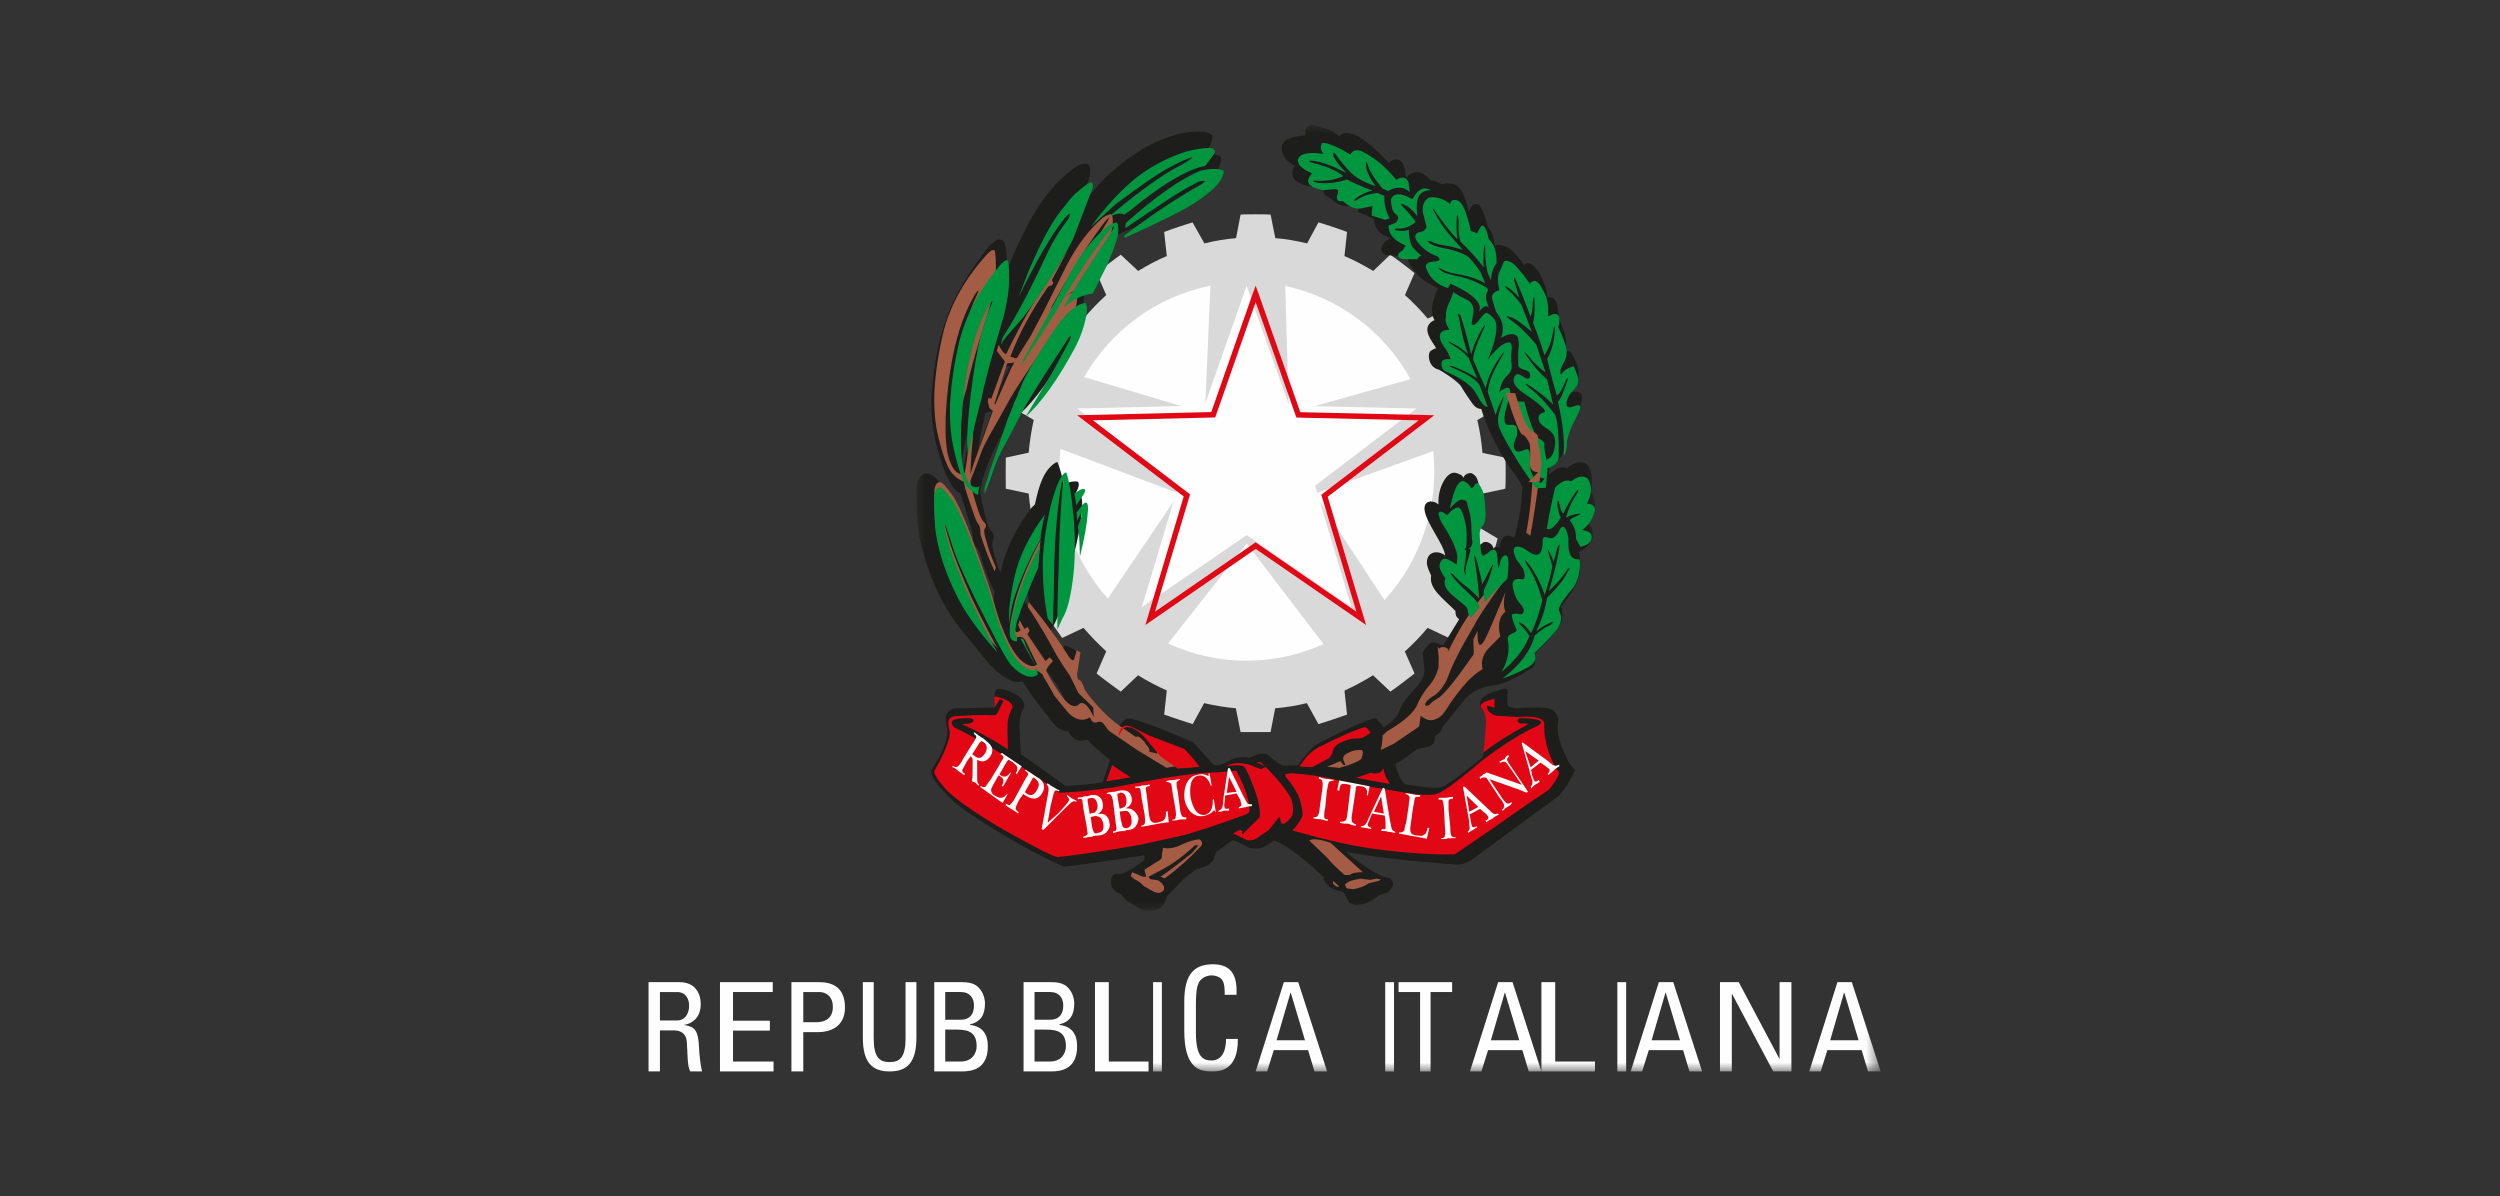 <?xml version="1.0" encoding="UTF-8"?>
<svg  viewBox="0 0 140 67" version="1.1" xmlns="http://www.w3.org/2000/svg" xmlns:xlink="http://www.w3.org/1999/xlink">
    <rect x="0" y="0" width="140" height="67" fill="#333333" stroke="none"/>
    <title>Artboard</title>
    <defs>
        <polygon id="path-1" points="-4.91165705e-15 0 38 0 38 44 -4.91165705e-15 44"></polygon>
        <polygon id="path-3" points="0.319 53 69.319 53 69.319 0 0.319 0"></polygon>
    </defs>
    <g class="" id="Artboard" stroke="none" stroke-width="1" fill="none" fill-rule="evenodd">
        <g class="" id="repubblica_italiana" transform="translate(36, 7)">
            <path d="M33.474,5.016 C33.748,4.995 34.879,4.995 35.152,5.016 L35.418,6.336 C36.029,6.386 36.619,6.488 37.198,6.631 L37.832,5.455 C38.113,5.524 39.184,5.886 39.434,5.99 L39.29,7.339 C39.851,7.576 40.39,7.867 40.901,8.173 L41.849,7.265 C42.094,7.414 43.002,8.104 43.214,8.296 L42.676,9.522 C43.14,9.939 43.559,10.372 43.952,10.842 L45.131,10.275 C45.317,10.502 45.973,11.448 46.124,11.693 L45.24,12.689 C45.552,13.228 45.825,13.788 46.053,14.357 L47.36,14.198 C47.457,14.457 47.8,15.567 47.867,15.852 L46.729,16.527 C46.877,17.134 46.965,17.757 47.019,18.365 L48.3,18.628 C48.325,18.911 48.325,20.089 48.3,20.368 L47.019,20.641 C46.965,21.277 46.87,21.891 46.746,22.488 L47.867,23.155 C47.813,23.433 47.457,24.527 47.36,24.805 L46.053,24.664 C45.818,25.232 45.544,25.799 45.24,26.317 L46.124,27.322 C45.973,27.55 45.317,28.498 45.143,28.727 L43.944,28.161 C43.55,28.639 43.115,29.083 42.67,29.483 L43.214,30.716 C43.002,30.889 42.094,31.579 41.863,31.731 L40.889,30.815 C40.37,31.139 39.828,31.427 39.29,31.676 L39.434,33.017 C39.184,33.115 38.113,33.47 37.832,33.551 L37.184,32.376 C36.598,32.517 36.005,32.614 35.41,32.664 L35.152,33.996 C34.879,34.001 33.757,34.001 33.474,33.996 L33.206,32.662 C32.609,32.614 32.014,32.506 31.432,32.376 L30.792,33.551 C30.522,33.47 29.454,33.115 29.193,33.017 L29.34,31.667 C28.78,31.417 28.24,31.131 27.73,30.815 L26.764,31.731 C26.542,31.579 25.625,30.897 25.41,30.716 L25.949,29.476 C25.497,29.059 25.07,28.613 24.675,28.161 L23.481,28.727 C23.322,28.498 22.663,27.55 22.503,27.322 L23.391,26.31 C23.075,25.77 22.8,25.21 22.564,24.653 L21.268,24.805 C21.169,24.539 20.826,23.433 20.75,23.155 L21.889,22.488 C21.76,21.868 21.659,21.253 21.608,20.641 L20.324,20.368 C20.317,20.089 20.317,18.911 20.324,18.628 L21.608,18.348 C21.659,17.721 21.76,17.112 21.889,16.516 L20.75,15.852 C20.826,15.567 21.169,14.469 21.268,14.198 L22.573,14.343 C22.809,13.768 23.09,13.204 23.391,12.689 L22.503,11.693 C22.651,11.448 23.322,10.502 23.481,10.28 L24.686,10.838 C25.093,10.358 25.509,9.924 25.949,9.522 L25.41,8.296 C25.625,8.104 26.542,7.414 26.764,7.265 L27.737,8.173 C28.263,7.854 28.798,7.565 29.34,7.339 L29.193,5.99 C29.454,5.886 30.522,5.524 30.783,5.455 L31.448,6.631 C32.033,6.482 32.63,6.386 33.217,6.336 L33.474,5.016 C33.748,4.995 33.474,5.016 33.474,5.016" class="" id="Fill-1" fill="#D9D9D9"></path>
            <polygon class="" id="Fill-3" fill="#FEFEFE" points="33.812 9 31.454 15.707 24.319 15.876 29.987 20.178 27.943 27 33.812 22.965 39.682 27 37.647 20.2 43.319 15.876 36.193 15.719"></polygon>
            <path d="M35.973,9.015 C38.893,9.64 41.486,11.503 42.988,14.232 L36.177,16.148 L35.973,9.015 Z M44.258,18.261 C44.58,21.255 43.621,24.32 41.531,26.604 L37.619,20.654 L44.258,18.261 Z M38.115,29.07 L33.817,23.434 L29.412,29.033 C32.212,30.333 35.396,30.3 38.115,29.07 L38.115,29.07 Z M26.036,26.519 C24.036,24.275 23.031,21.231 23.391,18.14 L30.024,20.634 L26.036,26.519 Z M24.715,14.118 C26.208,11.503 28.758,9.606 31.782,9 L31.478,16.135 L24.715,14.118 Z" class="" id="Fill-5" fill="#FEFEFE"></path>
            <path d="M31.832,16.075 L34.168,9.4 L34.317,9 L34.462,9.4 L36.818,16.083 L44.319,16.254 L38.35,20.818 L40.377,27.588 L40.5,28 L34.317,23.738 L28.142,28 L28.264,27.588 L30.288,20.801 L24.319,16.254 L31.832,16.075 Z M34.317,9.915 L32.087,16.277 L32.051,16.375 L31.948,16.38 L25.201,16.539 L30.558,20.618 L30.646,20.684 L30.613,20.787 L28.677,27.258 L34.232,23.425 L34.317,23.372 L39.959,27.258 L37.994,20.707 L43.448,16.539 L36.706,16.386 L36.6,16.38 L36.564,16.285 L34.317,9.915 Z" class="" id="Fill-7" fill="#E20714"></path>
            <g class="" id="Group-11" transform="translate(15.319, 0)">
                <mask id="mask-2" fill="white">
                    <use xlink:href="#path-1"></use>
                </mask>
                <g class="" id="Clip-10"></g>
                <path d="M4.809,13.592 L5.237,13.498 C4.922,14.109 4.682,14.648 4.52,15.131 L4.336,15.113 L4.809,13.592 Z M7.318,30.568 L7.912,31.431 L8.253,32.062 L8.358,32.413 C8.154,32.302 7.966,32.144 7.818,31.917 L7.456,31.431 L7.073,30.892 L7.318,30.568 Z M2.528,19.379 C2.434,19.243 2.588,18.326 2.998,16.651 C2.844,17.885 2.72,18.863 2.611,19.563 L2.528,19.379 Z M6.01,28.699 L6.144,28.562 L6.775,29.659 L6.707,29.803 L6.01,28.699 Z M3.725,16.788 L3.859,16.116 L4.221,16.039 L3.768,17.305 L3.448,18.394 L3.57,17.463 L3.725,16.788 Z M3.902,13.012 L4.088,13.242 L3.472,14.928 C3.578,14.225 3.725,13.587 3.902,13.012 L3.902,13.012 Z M5.873,26.469 L6.233,25.538 C6.22,26.047 6.264,26.574 6.37,27.117 L5.873,26.469 Z M29.499,29.139 C29.46,29.163 28.936,28.858 28.765,29.012 C28.585,29.181 28.433,29.407 28.347,29.543 L28.443,30.406 C28.502,30.763 28.313,31.165 27.884,31.605 C27.453,32.05 27.174,32.454 27.033,32.826 C26.961,33.107 26.665,33.414 26.153,33.74 C26.123,33.64 26.001,33.5 25.791,33.304 C25.765,33.234 25.696,33.204 25.614,33.23 C25.096,33.363 24.064,33.831 22.508,34.622 C22.237,34.764 21.848,35.178 21.355,35.864 L20.474,35.864 C20.231,35.719 19.972,35.526 19.702,35.279 C19.508,35.12 19.161,35.178 18.659,35.438 C18.194,35.332 17.725,35.427 17.262,35.747 C16.966,35.855 16.759,35.877 16.626,35.818 L15.516,34.578 C13.221,33.581 11.967,33.144 11.76,33.252 C11.528,33.392 11.366,33.592 11.261,33.855 C11.031,33.745 10.693,33.456 10.245,32.972 L9.541,32.155 C9.027,31.564 8.817,31.004 8.898,30.473 L9.021,29.756 C9.032,29.642 9.021,29.561 8.971,29.497 C8.807,29.307 8.515,29.198 8.358,29.168 C8.333,29.152 8.237,29.121 8.118,29.538 C8.152,29.638 7.4,28.517 7.382,28.477 C7.589,28.256 7.951,27.592 8.154,26.819 C8.387,25.942 8.49,24.979 8.483,24.612 C8.524,24.542 8.529,24.522 8.573,24.482 C8.923,24.209 9.367,21.612 9.269,20.987 C9.224,20.734 9.164,20.612 9.097,20.602 C9.03,20.598 8.971,20.612 8.898,20.659 L9.039,20.38 C9.115,20.174 9.115,20.046 9.039,19.984 C8.999,19.936 8.591,19.943 8.237,20.128 C8.19,19.721 8.004,19.127 7.912,18.912 C7.878,18.843 7.781,18.917 7.781,18.917 C7.14,19.315 6.858,20.177 6.636,21.249 L6.453,21.426 C5.641,22.475 4.99,23.698 4.712,25.067 C4.579,24.846 4.5,24.54 4.382,24.127 C4.258,23.708 4.221,23.433 4.267,23.3 C4.388,23.072 4.352,22.882 4.152,22.685 C4.003,22.533 3.802,21.835 3.57,20.587 C3.578,20.263 3.707,19.778 3.947,19.121 C4.193,18.466 4.599,17.64 5.124,16.708 C5.153,16.668 5.387,16.403 5.458,16.388 C6.233,16.181 9.718,11.538 9.356,9.38 C9.3,9.63 10.849,6.82 10.98,6.246 L11.172,6.181 L11.398,6.083 C12.15,5.777 12.795,5.444 13.379,5.173 L14.286,4.667 C14.926,4.389 15.531,4.005 16.102,3.527 C16.704,2.977 17.03,2.408 17.077,1.817 C16.966,1.683 16.664,1.6 16.147,1.588 C16.419,1.272 16.566,0.952 16.577,0.61 C16.379,0.331 15.794,0.285 14.811,0.471 C13.789,0.733 12.888,1.147 12.124,1.704 C11.338,2.219 10.632,2.844 10.008,3.578 C9.379,4.317 8.873,5.087 8.499,5.876 L8.951,4.804 C9.179,4.293 9.418,3.697 9.672,3.01 C9.755,2.686 9.755,2.451 9.689,2.309 C9.618,2.169 9.472,2.135 9.242,2.193 C9.003,2.251 8.569,2.584 7.936,3.175 C7.239,3.904 6.621,4.804 6.089,5.876 C5.551,6.947 5.185,7.796 4.99,8.424 C5.098,7.726 5.084,7.12 4.944,6.626 C4.867,6.426 4.705,6.368 4.449,6.458 C4.203,6.633 3.964,6.893 3.725,7.235 C3.482,7.575 3.244,7.903 3.023,8.217 C2.793,8.542 2.528,8.996 2.217,9.579 C1.905,10.176 1.637,10.876 1.406,11.681 C1.166,12.491 0.989,13.563 0.863,14.899 C0.794,15.76 0.853,16.67 1.051,17.653 C1.29,18.632 1.538,19.357 1.777,19.821 C2.017,20.287 2.25,20.562 2.457,20.635 C2.588,20.98 2.771,21.544 2.998,22.338 C3.117,22.717 3.17,22.994 3.151,23.192 C3.14,23.385 3.194,23.528 3.307,23.597 C3.414,23.679 3.511,23.825 3.587,24.065 C3.786,24.809 4.051,25.504 4.382,26.14 C4.319,26.478 4.288,26.825 4.288,27.165 C3.57,25 2.976,23.37 2.528,22.27 C1.646,20.263 0.958,19.351 0.465,19.52 C0.222,19.614 0.068,19.841 0.011,20.195 C-0.004,20.335 -0.004,20.693 0.011,21.265 C0.022,21.84 0.082,22.447 0.172,23.087 C0.627,25.151 1.399,26.879 2.5,28.256 L4.152,30.271 C4.484,30.604 4.796,30.861 5.105,31.025 C5.41,31.191 5.682,31.231 5.944,31.149 C6.321,31.776 6.79,32.427 7.37,33.107 C7.731,33.686 8.105,33.96 8.499,33.931 C8.67,34.301 8.916,34.482 9.242,34.482 L9.584,34.438 C10.053,34.902 10.477,35.279 10.849,35.555 L10.419,36.818 C9.664,36.925 8.971,36.99 8.341,37.006 C7.749,36.569 6.924,35.976 5.85,35.233 L5.779,33.831 C5.747,33.351 5.833,32.943 6.032,32.619 C6.078,32.357 5.934,32.115 5.604,31.895 C5.105,31.643 4.742,31.548 4.536,31.594 C4.449,31.623 4.398,31.71 4.382,31.848 L4.382,32.619 L2.229,32.666 C2.033,32.666 1.868,32.747 1.745,32.9 C1.614,33.054 1.605,33.363 1.731,33.831 C1.748,34 1.738,34.153 1.708,34.276 C1.599,34.775 1.321,35.379 0.863,36.092 C0.812,36.204 0.833,36.368 0.952,36.583 C1.061,36.796 1.351,37.146 1.799,37.61 C1.994,37.814 2.293,38.063 2.692,38.356 C3.09,38.651 3.798,39.102 4.809,39.713 C5.994,40.435 7.14,41.039 8.229,41.527 C8.453,41.54 9.964,41.331 12.755,40.895 L12.775,41.15 C11.973,41.776 11.464,42.028 11.243,41.917 C10.921,41.957 10.821,42.201 10.942,42.646 C11.031,42.848 11.195,42.987 11.442,43.067 L11.735,43.411 L12.57,43.931 C12.888,44.023 13.189,44.023 13.476,43.931 C13.748,43.819 13.932,43.573 14.02,43.204 L15.017,42.175 L15.668,41.671 C16.185,41.57 16.52,41.389 16.664,41.103 C16.697,40.862 16.767,40.705 16.874,40.644 L17.669,40.076 C17.692,40.006 18.021,40.136 18.637,40.477 C18.943,40.551 19.199,40.536 19.433,40.432 L20.018,40.076 C20.542,40.206 21.476,40.884 22.803,42.107 C22.788,42.254 22.868,42.416 23.055,42.595 C23.156,42.741 23.445,42.858 23.911,42.948 L24.23,43.555 L24.547,43.674 C25.014,43.685 25.452,43.52 25.862,43.158 L26.356,42.998 C26.614,42.791 26.724,42.595 26.694,42.394 L26.492,42.175 L26.059,42.061 C25.52,41.798 24.968,41.448 24.411,40.989 L24.052,40.709 C25.69,41.008 27.739,41.236 30.185,41.412 C30.489,41.471 30.884,41.313 31.392,40.934 C31.898,40.551 33.427,39.432 35.98,37.567 C36.352,37.146 36.653,36.66 36.882,36.123 C36.653,35.898 36.453,35.588 36.283,35.183 C36.103,34.78 35.995,34.438 35.955,34.161 C35.896,33.896 35.886,33.657 35.932,33.445 C35.98,33.236 35.914,33.039 35.727,32.855 C35.647,32.747 35.48,32.676 35.206,32.641 C34.721,32.601 34.181,32.608 33.579,32.666 C33.293,32.633 33.122,32.565 33.08,32.454 L33.1,31.895 C33.146,31.643 33.08,31.54 32.899,31.571 C32.235,31.741 31.833,31.911 31.699,32.082 C31.501,32.302 31.516,32.536 31.721,32.783 C31.887,32.936 31.972,33.118 31.972,33.316 C31.874,34.349 31.798,35.038 31.721,35.39 C30.619,36.297 29.869,36.85 29.481,37.058 C29.159,37.157 28.457,37.113 27.351,36.907 C27.113,36.692 26.941,36.319 26.829,35.789 C27.212,35.557 27.613,35.279 28.031,34.952 C28.32,34.902 28.563,34.845 28.754,34.775 C28.951,34.71 29.05,34.513 29.05,34.207 C29.245,34.126 29.392,33.96 29.481,33.697 L30.79,32.062 C31.213,31.681 31.676,31.472 32.171,31.406 C32.781,31.36 33.561,31.015 34.527,30.358 C34.679,30.188 34.679,29.947 34.527,29.638 C34.815,29.464 35.286,28.986 35.932,28.19 C36.19,27.821 36.244,27.405 36.11,26.956 C36.716,26.21 37.056,25.618 37.129,25.184 C37.193,24.798 37.187,24.375 37.107,23.92 C37.394,23.738 37.595,23.576 37.707,23.446 C37.82,23.317 37.877,23.134 37.877,22.892 C37.877,22.667 37.798,22.471 37.627,22.317 C38.069,21.682 38.113,21.098 37.786,20.587 C37.909,19.753 37.82,19.222 37.537,19.005 C37.238,18.786 36.861,18.858 36.429,19.217 C36.178,19.075 35.827,19.203 35.387,19.614 C35.466,19.406 35.47,19.235 35.412,19.075 C35.803,18.887 36.058,18.681 36.172,18.457 C36.283,18.228 36.34,17.881 36.34,17.395 C36.382,17.101 36.646,16.574 37.129,15.812 C37.464,15.052 37.227,14.785 36.429,15.016 C36.861,14.616 37.082,14.264 37.082,13.969 C37.111,13.691 37.002,13.329 36.747,12.896 C36.638,12.649 36.481,12.598 36.272,12.756 C36.346,12.598 36.391,12.419 36.391,12.192 C36.406,11.98 36.259,11.517 35.98,10.822 C35.932,9.901 35.72,9.521 35.344,9.679 C35.286,9.197 35.13,8.736 34.892,8.303 C34.527,7.74 34.242,7.593 34.029,7.856 C33.439,6.962 32.89,6.588 32.376,6.748 C32.363,6.354 32.235,6.005 31.994,5.694 C31.855,5.098 31.693,4.686 31.493,4.458 C31.223,4.346 31.038,4.505 30.928,4.921 C30.881,4.577 30.778,4.218 30.615,3.85 C30.445,3.48 30.185,3.283 29.82,3.272 C29.683,3.254 29.551,3.275 29.438,3.334 C29.195,3.176 28.993,3.107 28.823,3.107 C28.309,2.542 27.844,2.496 27.42,2.963 L27.351,2.474 C27.204,1.899 26.9,1.772 26.446,2.103 C25.705,1.312 25.072,0.784 24.547,0.543 C24.107,0.382 23.82,0.423 23.69,0.658 C23.456,0.423 23.22,0.269 22.96,0.212 C22.708,0.152 22.469,0.082 22.237,1.32218455e-15 C21.888,-0.011 21.742,0.181 21.785,0.586 C21.24,0.618 20.868,0.716 20.662,0.881 C20.459,1.043 20.408,1.268 20.5,1.567 C20.605,1.862 20.828,2.103 21.175,2.291 C21.085,2.398 21.045,2.571 21.061,2.797 C21.077,3.039 21.316,3.222 21.785,3.381 C22.132,3.48 22.473,3.487 22.803,3.406 C22.732,3.767 22.845,3.985 23.167,4.084 C23.603,4.553 24.149,4.667 24.797,4.437 L24.728,4.875 L25.614,5.247 C25.636,5.682 25.837,5.994 26.196,6.181 L26.543,6.334 C26.47,6.345 26.146,6.624 26.139,6.666 C26.069,6.749 25.877,7.181 26.347,7.277 C26.702,7.316 27.095,7.353 27.475,7.352 C27.482,7.463 27.559,7.647 27.621,7.78 C27.686,7.921 27.844,8.121 28.107,8.424 C28.356,8.695 28.819,8.964 29.207,9.14 C29.188,9.161 29.077,9.466 28.978,9.744 C28.862,10.082 28.797,10.636 29.027,10.937 C28.974,10.909 28.758,11.063 28.685,11.19 C28.404,11.639 29.012,12.281 29.106,12.508 C29.057,12.495 28.896,12.583 28.802,12.649 C28.596,12.806 28.667,13.58 29.264,13.703 C29.413,13.785 30.096,14.189 30.442,14.555 C30.505,14.624 30.704,14.994 30.975,15.366 C31.121,15.562 31.278,15.9 31.632,15.902 C31.954,16.99 32.498,18.032 33.138,19.053 C33.138,19.084 33.732,19.732 33.949,20.323 C33.872,20.702 33.88,21.026 33.88,21.04 C33.801,21.792 33.667,22.485 33.486,23.104 C32.845,22.791 32.741,23.22 32.643,23.65 C32.658,23.626 32.347,23.587 32.305,23.738 C32.336,23.479 31.916,23.252 31.732,23.385 C31.729,23.392 31.524,23.539 31.4,23.63 C31.357,23.67 31.322,23.426 31.307,23.241 C31.302,23.106 31.278,22.678 31.357,22.504 C31.368,22.485 31.524,22.293 31.617,22.122 C31.806,21.77 31.669,20.659 31.428,19.894 C31.361,19.663 31.213,19.556 31.082,19.498 C31.029,19.478 30.698,19.498 30.63,19.771 C30.608,19.614 30.371,19.521 30.194,19.48 C29.708,19.362 29.17,20.34 29.238,21.249 C28.873,20.955 28.396,21.049 28.457,21.559 C28.537,22.27 29.575,23.539 29.607,24.112 C29.298,23.825 28.585,23.816 28.585,24.515 C28.585,24.729 28.754,25.083 28.826,25.233 C28.682,25.977 29.516,26.521 30.19,27.219 C30.179,27.552 30.288,27.556 30.391,27.683 C30.263,27.883 29.511,29.117 29.499,29.139 L29.499,29.139 Z" class="" id="Fill-9" fill="#1D1D1B" mask="url(#mask-2)"></path>
            </g>
            <path d="M44.794,29.233 C44.937,29.233 45.134,29.309 45.083,29.427 C45.035,29.547 44.979,29.752 44.868,29.767 C44.762,29.779 44.546,29.618 44.546,29.477 C44.546,29.339 44.657,29.233 44.794,29.233" class="" id="Fill-12" fill="#A55C44"></path>
            <path d="M42.033,34.662 L43.474,33.681 L43.558,33.084 C43.874,33.336 44.153,33.399 44.398,33.266 C44.612,33.207 44.819,33.017 45.01,32.701 C45.206,32.375 45.492,31.981 45.862,31.523 C46.238,31.057 46.627,30.707 47.027,30.47 C46.928,30.084 47.017,29.715 47.307,29.363 L48.017,28.644 C47.862,27.99 47.952,27.528 48.3,27.258 C48.183,26.934 48.195,26.561 48.319,26.124 C47.736,27.533 47.362,28.395 47.21,28.701 C47.062,29.014 46.942,29.154 46.856,29.104 C46.767,29.054 46.732,28.801 46.746,28.338 L46.51,28.789 L46.532,29.634 C45.498,31.115 44.827,31.944 44.507,32.115 C44.333,32.201 44.177,32.325 44.031,32.481 C43.819,32.58 43.761,32.519 43.858,32.313 C43.974,32.174 44.142,32.037 44.377,31.909 C44.678,31.664 44.907,31.346 45.069,30.947 C45.325,30.225 45.823,29.252 46.553,28.026 C46.767,27.591 47.307,26.786 48.169,25.597 L48.195,25 C47.921,25.321 47.586,25.711 47.203,26.175 C46.812,26.64 46.444,27.144 46.098,27.675 C45.757,28.205 45.437,28.789 45.129,29.413 C44.944,29.571 44.736,29.51 44.507,29.224 L44.57,29.819 L44.553,30.399 C44.452,30.779 44.283,31.103 44.054,31.369 C43.821,31.632 43.606,31.964 43.404,32.365 C43.254,32.843 42.677,33.369 41.686,33.946 L41.427,34.182 C41.41,34.568 41.374,34.838 41.319,35 L42.033,34.662 Z" class="" id="Fill-14" fill="#A55C44"></path>
            <path d="M39.011,36 C39.75,35.788 40.165,35.611 40.251,35.467 C40.346,35.166 40.343,35.017 40.23,35.003 C39.964,34.986 39.719,35.036 39.498,35.16 C39.257,35.269 39.168,35.407 39.24,35.588 L39.348,35.844 L39.24,35.844 L39.055,35.623 L38.319,35.935 L39.011,36 Z" class="" id="Fill-16" fill="#A55C44"></path>
            <path d="M27.319,42.053 L27.522,42.235 C27.695,42.303 27.877,42.431 28.049,42.621 L28.541,42.9 C28.832,43.057 29.052,43.03 29.185,42.817 C29.227,42.648 29.117,42.471 28.858,42.298 L28.416,42.235 L28.312,42.097 L28.899,41.793 C29.332,41.564 29.717,41.326 30.045,41.073 C30.382,40.823 30.672,40.571 30.928,40.329 L31.112,40.346 L30.765,40.755 C29.993,41.379 29.403,41.827 28.986,42.097 L29.227,42.19 C29.948,41.656 30.585,41.092 31.153,40.494 C31.368,40.313 31.374,40.143 31.17,40 C30.853,40.03 30.502,40.135 30.14,40.313 C29.772,40.493 29.434,40.545 29.128,40.477 L29.065,40.863 C29.087,41.038 29.012,41.162 28.822,41.238 L28.09,41.707 L28.189,42.097 L28.008,42.097 L27.4,41.842 L27.319,42.053 Z" class="" id="Fill-18" fill="#A55C44"></path>
            <path d="M27.719,34.695 C27.875,34.776 28.026,34.776 28.179,34.695 L28.065,34.511 L27.803,34.274 C27.66,34.197 27.546,34.268 27.459,34.494 L27.719,34.695 Z" class="" id="Fill-20" fill="#A55C44"></path>
            <path d="M49.698,23 C49.84,22.266 50.019,21.086 50.169,20.01 C50.03,20.01 49.883,19.984 49.815,20.016 C49.773,20.669 49.668,21.812 49.469,22.837 L49.698,23 Z" class="" id="Fill-22" fill="#A55C44"></path>
            <path d="M39.409,42.745 L39.776,42.795 C40.112,42.74 40.407,42.626 40.661,42.462 L41.233,42.322 L41.319,42.237 L41.073,42.205 L40.727,42.272 L40.198,42.205 C39.979,42.237 39.798,42.281 39.66,42.322 C39.521,42.37 39.409,42.444 39.319,42.547 L39.409,42.745 Z" class="" id="Fill-24" fill="#A55C44"></path>
            <path d="M38.322,41.034 C38.563,41.33 38.887,41.649 39.302,42 L39.599,42 C39.697,41.893 39.936,41.844 40.319,41.844 L38.512,40.2 C37.901,39.987 37.504,39.945 37.319,40.069 L38.322,41.034 Z" class="" id="Fill-26" fill="#A55C44"></path>
            <path d="M38.663,42.344 C38.621,42.42 38.65,42.502 38.747,42.581 C38.844,42.657 38.927,42.678 38.993,42.629 L38.663,42.344 Z" class="" id="Fill-28" fill="#A55C44"></path>
            <path d="M20.854,26.636 C20.693,27.309 20.593,27.787 20.561,28.06 C20.499,28.49 20.645,28.695 20.99,28.685 C21.197,28.618 21.352,28.707 21.458,28.939 L22.076,30.201 C21.906,30.372 21.645,30.328 21.285,30.067 C21.015,29.859 20.739,29.49 20.469,28.939 C20.293,28.565 20.139,28.207 20.008,27.852 C19.88,27.499 19.755,27.084 19.627,26.61 C19.502,26.136 19.155,25.133 18.6,23.605 C18.047,22.073 17.607,21.096 17.286,20.661 C16.96,20.226 16.757,20.007 16.664,20.007 C16.528,19.972 16.425,20.07 16.349,20.303 C16.322,20.376 16.311,20.75 16.325,21.42 C16.345,22.086 16.388,22.577 16.464,22.902 C16.629,23.809 16.956,24.792 17.454,25.848 C17.952,26.919 18.751,28.079 19.861,29.305 C19.384,28.447 18.894,27.491 18.4,26.446 C17.831,25.159 17.442,24.178 17.226,23.512 C17.021,22.847 16.902,22.415 16.887,22.223 C16.879,22.03 16.902,22.033 16.979,22.234 C17.055,22.442 17.209,22.911 17.454,23.668 C17.785,24.567 18.409,25.913 19.322,27.692 C20.016,29.074 20.462,29.859 20.674,30.067 C21.26,30.651 21.737,30.82 22.118,30.569 L22.367,30.752 L23.06,31.98 L23.806,32.896 C24.224,33.328 24.641,33.416 25.042,33.172 C25.135,33.416 25.258,33.509 25.417,33.451 C25.571,33.394 25.699,33.41 25.789,33.52 L26.08,33.911 L27.631,34.969 L29.324,36 L30.319,35.817 C30.027,35.637 29.693,35.389 29.302,35.09 C29.21,34.84 29.099,34.674 28.96,34.579 L28.694,34.643 L28.806,35.2 L28.378,35.107 C28.393,34.903 28.246,34.703 27.932,34.497 C27.627,34.291 27.238,34.023 26.765,33.695 C26.289,33.364 25.84,32.949 25.417,32.468 C24.989,31.988 24.749,31.673 24.704,31.513 C24.633,31.264 24.542,31.127 24.451,31.085 C24.349,31.051 24.309,30.923 24.324,30.711 L24.367,30.439 L24.505,29.536 L24.301,29.421 L24.168,29.854 C24.121,30.089 23.965,29.981 23.704,29.54 C23.443,29.103 22.985,28.467 22.345,27.627 L21.622,26.729 L21.554,26.974 C21.913,27.514 22.22,28.004 22.462,28.427 C22.712,28.858 22.916,29.23 23.084,29.536 C23.252,29.843 23.528,30.282 23.917,30.848 L24.39,31.809 L25.223,32.62 L25.249,33.151 C25.08,32.798 24.932,32.565 24.795,32.458 C24.659,32.352 24.546,32.334 24.459,32.41 C24.175,32.7 23.806,32.514 23.356,31.839 C23.129,31.528 22.884,31.127 22.609,30.616 C22.55,30.52 22.671,30.328 22.967,30.018 L22.791,29.809 L22.545,30.018 L21.535,28.516 L21.663,28.311 L21.535,28.107 L21.375,28.224 L21.099,27.74 L21.015,27.986 L21.146,28.311 L20.97,28.406 C20.816,28.42 20.807,28.146 20.945,27.579 C21.197,26.796 21.606,25.765 22.158,24.495 C22.158,24.156 22.197,23.738 22.274,23.246 C21.655,24.368 21.183,25.501 20.854,26.636" class="" id="Fill-30" fill="#A55C44"></path>
            <path d="M18.339,19.568 C18.368,18.797 18.402,18.277 18.432,18.012 C18.467,17.743 18.488,17.472 18.494,17.202 C18.5,16.93 18.582,16.451 18.744,15.762 L18.649,15.667 C18.504,15.984 18.405,16.378 18.355,16.849 C18.296,17.326 18.252,17.743 18.225,18.091 C18.193,18.446 18.133,18.905 18.032,19.479 C17.912,19.551 17.79,19.559 17.688,19.505 C17.479,19.422 17.3,19.155 17.142,18.683 C16.987,18.21 16.927,17.428 16.957,16.366 C17.112,13.325 17.668,11.015 18.627,9.445 C18.841,9.146 18.848,9.209 18.649,9.65 C18.225,10.495 17.879,11.899 17.602,13.877 C17.327,15.851 17.249,17.148 17.381,17.768 C17.657,16.486 17.916,15.448 18.154,14.654 C18.279,13.973 18.649,12.658 19.26,10.711 C19.492,10.019 19.641,9.39 19.716,8.827 C19.789,8.262 19.789,7.682 19.724,7.081 C19.666,6.929 19.501,6.988 19.234,7.283 C18.024,8.637 17.229,10.062 16.838,11.565 C16.571,12.649 16.398,13.758 16.326,14.9 C16.296,15.869 16.358,16.689 16.525,17.38 C16.686,18.071 16.864,18.635 17.047,19.059 C17.239,19.489 17.543,19.795 17.968,19.976 C18.024,20.292 18.133,20.644 18.273,21.046 C18.408,21.448 18.513,21.745 18.584,21.942 C18.658,22.147 18.731,22.285 18.797,22.368 C18.868,22.44 18.906,22.628 18.906,22.928 C19.141,23.677 19.402,24.372 19.7,25 L19.773,24.779 C19.492,24.143 19.316,23.648 19.234,23.289 C19.121,22.955 19.089,22.73 19.141,22.612 C19.253,22.474 19.234,22.355 19.102,22.238 C18.972,22.128 18.81,21.749 18.627,21.105 C18.432,20.457 18.339,20.063 18.339,19.925 C18.636,19.191 18.832,18.683 18.927,18.396 C19.022,18.108 19.221,17.711 19.515,17.202 C19.816,16.689 20.116,16.141 20.436,15.557 C20.741,14.97 21.686,13.535 23.275,11.244 C23.458,11.102 23.408,11.28 23.105,11.793 L22.325,13.138 L20.717,15.667 C21.673,14.854 22.652,13.545 23.673,11.747 C23.937,11.233 24.125,10.748 24.234,10.279 C24.347,9.816 24.347,9.504 24.234,9.351 C23.811,9.401 23.33,9.73 22.776,10.348 C21.855,11.583 21.135,12.676 20.616,13.639 L19.681,15.779 L18.954,17.81 C18.731,18.368 18.528,18.95 18.339,19.568" class="" id="Fill-32" fill="#A55C44"></path>
            <path d="M23.336,9.877 C23.841,9.392 24.372,9.116 24.941,9.042 L25.741,7.363 C26.086,6.496 26.273,5.925 26.303,5.655 C26.334,5.384 26.32,5.168 26.258,5.009 C26.179,4.976 26.013,5.031 25.785,5.171 C25.016,5.818 24.344,6.695 23.749,7.826 L22.49,10.346 L21.168,12.858 C21.047,13.041 20.927,13.104 20.797,13.041 L20.581,12.973 C21.07,11.67 21.78,10.359 22.708,9.042 C22.98,8.977 23.045,8.861 22.902,8.692 L23.786,7.034 L22.708,8.708 C22.604,8.621 22.553,8.631 22.553,8.737 L22.57,8.92 C22.055,9.665 21.602,10.402 21.219,11.121 C20.831,11.838 20.545,12.414 20.344,12.828 C20.213,12.799 20.07,12.622 19.929,12.298 L19.818,12.648 L20.278,13.247 L19.516,15.322 L19.34,15.299 L19.319,15.513 L19.411,15.859 L19.582,16 C19.872,15.964 20.084,15.801 20.234,15.513 C19.929,15.667 19.745,15.696 19.691,15.602 L20.404,13.344 C20.766,13.33 20.981,13.28 21.055,13.2 C22.025,11.61 22.631,10.608 22.878,10.206 C23.777,8.572 24.49,7.374 25.026,6.598 C25.557,5.818 25.89,5.38 26.01,5.262 C26.139,5.135 26.135,5.199 25.998,5.434 C25.22,6.673 24.646,7.606 24.274,8.223 C23.907,8.849 23.596,9.392 23.336,9.877" class="" id="Fill-34" fill="#A55C44"></path>
            <path d="M48.661,27.41 C48.661,27.604 48.74,27.877 48.911,28.213 C48.967,28.301 48.902,28.386 48.718,28.464 C48.526,28.535 48.432,28.64 48.432,28.761 C48.555,29.448 48.432,30.071 48.074,30.634 C48.366,30.405 48.648,30.124 48.939,29.791 C49.231,29.45 49.468,29.066 49.655,28.618 C49.533,28.422 49.371,28.221 49.179,28.031 C49.026,27.86 49.026,27.812 49.179,27.891 C49.371,27.997 49.558,28.186 49.739,28.464 C49.981,27.969 50.187,27.364 50.371,26.631 C50.147,25.805 49.863,25.145 49.515,24.641 C49.306,24.26 49.36,24.273 49.67,24.668 C50.014,25.15 50.294,25.703 50.507,26.311 C50.733,25.61 50.871,25.072 50.931,24.691 L50.642,23.728 C50.775,23.899 50.896,24.141 51.002,24.457 L51.222,23.662 C51.348,23.357 51.369,23.436 51.289,23.904 C51.13,24.717 50.939,25.452 50.733,26.104 C51.189,25.676 51.543,25.274 51.766,24.892 C51.96,24.713 51.952,24.777 51.744,25.1 C51.593,25.434 51.222,25.895 50.642,26.468 C50.522,27.144 50.319,27.767 50.029,28.346 C50.331,28.115 50.623,27.948 50.888,27.841 C51.021,27.824 50.984,27.891 50.775,28.031 C50.536,28.115 50.263,28.307 49.94,28.594 C49.716,29.45 49.118,30.25 48.142,31 C48.67,30.817 49.15,30.602 49.583,30.359 C49.954,30.143 50.07,29.886 49.921,29.581 C50.462,29.07 50.896,28.618 51.222,28.213 C51.451,27.841 51.483,27.519 51.313,27.221 C51.214,27.089 51.465,26.661 52.079,25.944 C52.28,25.669 52.401,25.345 52.45,24.963 C52.508,24.578 52.492,24.365 52.419,24.32 C51.982,24.365 51.785,23.986 51.833,23.176 C51.729,22.567 51.576,22.369 51.381,22.584 C51.189,23.027 50.975,23.205 50.738,23.122 C50.507,23.037 50.392,23.073 50.392,23.219 C50.407,23.904 50.22,24.18 49.833,24.027 L49.246,23.662 C48.747,23.491 48.641,23.715 48.911,24.32 L49.293,24.847 C49.423,25.231 49.411,25.433 49.246,25.444 C48.889,25.369 48.702,25.463 48.702,25.739 C48.764,26.214 48.911,26.576 49.144,26.827 C49.378,27.076 49.394,27.271 49.202,27.41 C48.963,27.346 48.784,27.346 48.661,27.41 L48.661,27.41 Z M22.072,30.425 C22.056,30.432 22.125,30.777 22.104,30.792 C21.749,31.031 21.21,30.874 20.671,30.295 C20.458,30.095 20.013,29.307 19.319,27.933 C18.405,26.167 17.786,24.831 17.453,23.937 C17.21,23.187 17.055,22.719 16.979,22.514 C16.903,22.315 16.872,22.315 16.897,22.503 C16.903,22.694 17.018,23.122 17.225,23.783 C17.439,24.449 17.828,25.418 18.4,26.698 C18.896,27.74 19.378,28.686 19.856,29.539 C18.749,28.318 17.946,27.175 17.453,26.104 C16.96,25.053 16.63,24.078 16.465,23.176 C16.39,22.854 16.343,22.366 16.326,21.704 C16.31,21.039 16.321,20.666 16.352,20.594 C16.425,20.363 16.528,20.265 16.664,20.297 C16.756,20.297 16.96,20.518 17.283,20.95 C17.606,21.384 18.047,22.354 18.598,23.874 C19.153,25.392 19.501,26.388 19.623,26.86 C19.756,27.331 19.877,27.743 20.006,28.094 C20.135,28.445 20.289,28.801 20.467,29.172 C20.741,29.72 21.011,30.095 21.28,30.295 C21.641,30.553 21.902,30.598 22.072,30.425 L22.072,30.425 Z M20.965,28.644 C20.961,28.664 20.957,28.92 20.941,28.92 C20.634,28.914 20.505,28.706 20.557,28.301 C20.589,28.031 20.682,27.558 20.85,26.887 C21.18,25.758 21.65,24.635 22.267,23.525 C22.192,24.006 22.153,24.423 22.153,24.759 C21.602,26.021 21.193,27.045 20.941,27.822 C20.805,28.386 20.813,28.657 20.965,28.644 L20.965,28.644 Z M21.156,28.778 C21.372,28.713 21.347,28.943 21.453,29.172 L22.072,30.428 L21.156,28.778 Z M21.18,13.505 L21.303,13.144 L22.653,10.718 L23.96,8.241 C24.57,7.131 25.272,6.263 26.072,5.632 C26.312,5.495 26.48,5.441 26.562,5.476 C26.625,5.631 26.639,5.843 26.607,6.108 C26.577,6.373 26.383,6.934 26.025,7.788 L25.196,9.437 C24.611,9.511 24.053,9.781 23.531,10.258 C23.8,9.781 24.122,9.247 24.504,8.633 C24.89,8.027 25.483,7.11 26.293,5.892 C26.434,5.66 26.434,5.599 26.305,5.722 C26.18,5.839 25.831,6.268 25.284,7.035 C24.728,7.798 23.987,8.975 23.055,10.581 C22.8,10.977 22.186,11.925 21.18,13.505 L21.18,13.505 Z M18.845,20.229 C18.731,20.301 18.614,20.31 18.507,20.255 C18.313,20.17 18.143,19.9 17.992,19.422 C17.846,18.941 17.786,18.151 17.815,17.071 C17.964,13.985 18.497,11.641 19.408,10.049 C19.62,9.746 19.627,9.811 19.433,10.258 C19.029,11.114 18.697,12.538 18.434,14.546 C18.169,16.548 18.098,17.871 18.221,18.494 C18.485,17.193 18.734,16.141 18.962,15.333 C19.083,14.644 19.433,13.314 20.023,11.334 C20.244,10.632 20.387,9.994 20.458,9.424 C20.528,8.851 20.528,8.262 20.467,7.652 C20.406,7.498 20.251,7.57 19.997,7.855 C18.84,9.231 18.076,10.676 17.702,12.202 C17.444,13.3 17.28,14.425 17.202,15.584 C17.176,16.565 17.242,17.398 17.401,18.098 C17.555,18.801 17.724,19.371 17.9,19.803 C18.078,20.238 18.377,20.544 18.782,20.727 C18.765,20.639 18.837,20.226 18.845,20.229 L18.845,20.229 Z M19.135,20.681 C19.424,19.937 19.612,19.422 19.703,19.131 C19.793,18.839 19.984,18.435 20.267,17.917 C20.55,17.398 20.842,16.841 21.141,16.249 C21.439,15.654 22.346,14.198 23.869,11.879 C24.043,11.729 23.994,11.912 23.707,12.432 L22.961,13.803 L21.417,16.362 C22.324,15.544 23.259,14.232 24.234,12.412 C24.21,12.399 24.229,12.39 24.248,12.384 C24.504,11.864 24.684,11.372 24.787,10.895 C24.897,10.421 24.897,10.11 24.787,9.963 C24.384,10 23.921,10.338 23.4,10.966 C22.508,12.219 21.817,13.327 21.321,14.304 L20.427,16.476 L19.727,18.536 C19.513,19.096 19.319,19.692 19.135,20.318 L19.135,20.681 Z M20.045,12.314 L20.135,11.925 L20.557,11.24 C21.156,10.252 21.879,8.845 22.719,7.035 C22.972,6.495 23.349,5.899 23.845,5.228 C23.994,4.878 23.91,4.881 23.597,5.248 C22.862,6.176 22.008,7.652 21.031,9.663 L21.453,8.565 C21.534,8.322 21.772,7.764 22.176,6.907 C22.585,6.047 22.978,5.361 23.369,4.859 C23.758,4.352 24.027,4.025 24.184,3.876 C24.719,3.401 25.035,3.185 25.126,3.208 C25.196,3.275 25.222,3.378 25.196,3.509 L24.09,6.392 C23.369,7.813 22.425,9.296 21.255,10.827 C20.763,11.383 20.458,11.729 20.335,11.879 C20.211,12.034 20.115,12.176 20.045,12.314 L20.045,12.314 Z M27.017,5.778 L27.039,5.495 C28.746,3.975 30.154,2.994 31.248,2.552 C31.786,2.43 32.214,2.43 32.528,2.552 C32.528,2.837 32.361,3.159 32.01,3.509 C31.486,4.001 30.827,4.454 30.044,4.859 C29.255,5.271 28.232,5.759 26.972,6.325 L26.972,6.188 C28.5,5.024 29.918,4.082 31.223,3.351 C31.572,3.135 31.535,3.074 31.134,3.168 C30.683,3.396 30.183,3.677 29.65,4.017 C28.746,4.609 27.868,5.199 27.017,5.778 L27.017,5.778 Z M26.95,5.022 L27.262,4.814 C28.133,4.082 28.948,3.495 29.703,3.052 C30.454,2.611 31.06,2.358 31.492,2.295 L31.986,1.629 C32.076,1.453 32.026,1.339 31.833,1.292 C31.424,1.28 30.94,1.344 30.393,1.496 C29.246,1.879 28.267,2.416 27.455,3.097 C26.639,3.791 25.856,4.646 25.104,5.681 L26.434,4.469 C27.81,3.435 28.803,2.75 29.4,2.424 C30.003,2.096 30.463,1.889 30.793,1.793 C30.689,1.931 30.311,2.168 29.65,2.505 C28.627,3.116 27.431,4.009 26.048,5.181 C26.482,4.956 26.783,4.897 26.95,5.022 L26.95,5.022 Z M22.961,27.983 L23.013,26.198 L23.031,24.892 C23.079,22.91 23.222,21.29 23.459,20.024 C23.549,19.854 23.564,19.923 23.503,20.229 C23.4,21.479 23.34,22.596 23.315,23.581 C23.292,24.562 23.27,25.351 23.245,25.944 C23.226,26.538 23.212,27.311 23.212,28.259 L23.503,27.621 C23.775,27.19 23.982,26.369 24.115,25.145 C24.218,24.186 24.218,23.104 24.115,21.91 C24.004,20.71 23.876,19.9 23.707,19.453 C23.422,19.53 23.124,20.198 22.807,21.458 C22.585,22.467 22.445,23.407 22.401,24.273 C22.375,25.452 22.462,26.569 22.672,27.636 L22.961,27.983 Z M46.061,26.94 C45.976,26.875 45.725,26.661 45.308,26.311 C44.931,25.975 44.814,25.669 44.948,25.395 C44.839,25.259 44.747,25.1 44.663,24.91 C44.585,24.735 44.601,24.55 44.726,24.379 C44.839,24.209 45.119,24.283 45.558,24.622 C45.629,24.357 45.629,24.112 45.558,23.888 C45.485,23.662 45.392,23.427 45.286,23.203 C45.088,22.835 44.902,22.52 44.726,22.26 C44.556,21.912 44.524,21.717 44.608,21.669 C44.704,21.623 44.839,21.683 45.038,21.848 C45.416,21.435 45.659,21.323 45.78,21.503 C45.899,21.669 46,21.963 46.077,22.38 C46.146,22.789 46.151,23.214 46.099,23.662 L46.004,23.749 L46.099,23.842 C46.121,23.937 46.087,24.273 45.984,24.865 C45.984,24.989 46.019,25.118 46.099,25.237 C46.069,25.053 46.058,24.91 46.077,24.826 C46.087,24.751 46.136,24.573 46.221,24.286 C46.3,24.004 46.345,23.847 46.345,23.806 C46.345,23.771 46.345,23.739 46.231,23.728 C46.364,23.686 46.382,23.616 46.419,23.537 C46.459,23.452 46.467,23.365 46.447,23.281 C46.419,23.203 46.41,22.957 46.397,22.565 C46.39,22.166 46.352,21.866 46.285,21.657 C46.221,21.45 46.18,21.29 46.158,21.179 C46.146,21.063 46.058,21.003 45.89,20.979 C45.725,20.968 45.493,21.134 45.192,21.484 C45.33,20.829 45.47,20.392 45.61,20.17 C45.756,19.95 45.899,19.884 46.047,19.979 C46.199,20.067 46.3,20.17 46.345,20.274 C46.39,20.381 46.452,20.358 46.546,20.217 C46.635,20.067 46.711,20.024 46.777,20.067 C46.829,20.116 46.889,20.204 46.959,20.343 C47.028,20.479 47.08,20.62 47.106,20.779 C47.135,20.93 47.161,21.21 47.189,21.613 C47.208,22.02 47.157,22.285 47.046,22.422 C46.918,22.565 46.86,22.728 46.86,22.929 C46.889,23.72 46.95,24.112 47.046,24.107 C47.135,24.095 47.242,24.033 47.367,23.922 C47.494,23.806 47.607,23.763 47.703,23.796 C47.802,23.826 47.858,24.05 47.873,24.457 C47.888,24.865 47.925,24.91 47.984,24.588 C48.044,24.255 48.156,24.095 48.327,24.095 C48.486,24.095 48.519,24.539 48.412,25.418 C47.828,25.96 47.41,26.398 47.152,26.746 C47.067,26.369 47.061,26.099 47.144,25.944 C47.225,25.8 47.299,25.619 47.367,25.434 C47.435,25.239 47.494,25.072 47.536,24.91 C47.657,24.544 47.631,24.521 47.464,24.826 C47.374,25.006 47.299,25.168 47.231,25.305 C47.161,25.444 47.086,25.581 46.998,25.716 C46.968,25.474 46.867,25.039 46.707,24.415 C46.568,23.986 46.529,23.993 46.59,24.432 C46.711,25.15 46.79,25.849 46.836,26.519 C46.584,26.243 46.323,26.008 46.061,25.805 C45.8,25.61 45.567,25.395 45.372,25.168 C45.209,25.067 45.184,25.076 45.286,25.216 C45.466,25.455 45.732,25.75 46.084,26.072 C46.437,26.403 46.652,26.616 46.724,26.727 C46.799,26.831 46.848,26.922 46.86,26.997 C46.724,27.186 46.568,27.375 46.39,27.572 C46.285,27.509 46.221,27.41 46.206,27.262 C46.195,27.112 46.146,27.009 46.061,26.94 L46.061,26.94 Z M20.513,27.91 C20.574,27.422 20.648,27.006 20.741,26.656 C21.103,25.508 21.608,24.357 22.267,23.203 C22.286,22.896 22.363,22.43 22.515,21.806 C21.633,23.005 21.064,24.173 20.816,25.292 C20.568,26.411 20.467,27.288 20.513,27.91 L20.513,27.91 Z M41.038,3.424 C40.372,3.207 39.885,2.935 39.58,2.597 C39.275,2.268 39.036,1.981 38.873,1.752 C38.709,1.472 38.638,1.472 38.669,1.752 C38.851,2.087 39.095,2.394 39.414,2.688 C39.172,2.585 38.946,2.472 38.738,2.366 C38.213,2.14 37.776,2.017 37.43,1.999 C37.268,1.999 37.261,2.029 37.407,2.091 C37.997,2.245 38.419,2.385 38.679,2.522 C38.941,2.644 39.121,2.764 39.209,2.869 C38.789,3.052 38.355,3.135 37.909,3.124 C37.62,3.108 37.496,3.116 37.522,3.143 C37.552,3.177 37.643,3.207 37.794,3.238 C38.331,3.298 38.88,3.238 39.433,3.052 C39.84,3.265 40.309,3.472 40.854,3.67 C40.526,3.749 40.2,3.903 39.883,4.131 C39.765,4.286 39.826,4.287 40.064,4.157 C40.309,3.971 40.669,3.857 41.146,3.806 L41.529,3.971 C41.495,4.384 41.598,4.8 41.822,5.228 L41.577,5.315 L40.809,5.07 L40.854,4.544 L40.424,4.626 C40.027,4.77 39.612,4.646 39.209,4.264 C38.941,4.309 38.827,4.204 38.873,3.943 C38.98,3.717 38.946,3.597 38.786,3.585 L38.128,3.651 C37.713,3.587 37.43,3.465 37.295,3.283 C37.21,3.127 37.268,2.938 37.478,2.708 C37.075,2.54 36.823,2.358 36.728,2.161 C36.629,1.961 36.689,1.801 36.901,1.681 C37.121,1.559 37.522,1.537 38.106,1.612 C37.97,1.441 37.934,1.264 37.997,1.086 C38.015,0.908 38.396,1.006 39.164,1.386 L39.612,1.658 C39.736,1.431 39.94,1.363 40.223,1.453 C40.567,1.623 40.89,1.821 41.188,2.06 C41.492,2.295 41.826,2.638 42.204,3.074 C42.516,2.858 42.744,2.908 42.878,3.208 L42.948,3.76 C42.616,3.443 42.21,3.424 41.732,3.698 L41.416,3.555 C40.981,3.028 40.717,2.616 40.633,2.341 C40.535,1.994 40.493,1.961 40.493,2.253 C40.508,2.553 40.685,2.949 41.038,3.424 L41.038,3.424 Z M42.713,6.751 L42.565,7.009 C42.267,7.179 42.282,7.274 42.314,7.372 C42.362,7.509 42.535,7.529 43.373,7.514 C43.421,7.402 43.505,7.349 43.607,7.32 C43.388,7.148 43.197,6.965 43.051,6.758 C42.951,6.518 42.873,6.108 42.903,5.869 C42.661,5.945 42.45,5.952 42.267,5.912 C42.091,5.899 42.069,5.857 42.204,5.791 C42.594,5.839 42.951,5.705 43.28,5.43 C43.087,5.156 42.866,4.891 42.609,4.626 C42.352,4.367 42.429,4.348 42.837,4.562 C43.042,4.718 43.225,4.897 43.373,5.113 C43.325,4.763 43.325,4.46 43.373,4.226 C43.451,3.84 43.704,3.651 44.138,3.651 C43.733,3.424 43.388,3.587 43.104,4.157 C42.461,3.791 42.055,3.791 41.892,4.157 C41.904,4.609 41.997,4.891 42.168,4.995 C42.34,5.103 42.337,5.264 42.161,5.476 L41.753,5.632 C41.775,6.252 42.226,6.527 42.713,6.751 L42.713,6.751 Z M43.846,7.947 C43.833,7.764 43.987,7.665 44.317,7.642 C44.648,7.619 44.704,7.516 44.476,7.349 C44.042,7.196 43.682,6.942 43.396,6.574 C43.205,6.316 43.205,6.134 43.396,6.029 L43.733,5.935 L43.891,5.729 L43.688,4.933 C43.626,4.517 43.743,4.229 44.024,4.062 C44.432,4.001 44.83,4.12 45.218,4.43 C45.232,4.213 45.368,4.146 45.629,4.229 C45.899,4.317 46.136,4.881 46.367,5.935 L46.724,6.069 C46.848,5.785 46.942,5.632 47.018,5.632 C47.135,5.632 47.259,5.892 47.374,6.392 C47.679,6.667 47.821,7.119 47.806,7.741 C47.609,8.001 47.504,8.322 47.494,8.702 L47.313,8.293 C47.203,7.831 47.157,7.349 47.174,6.85 C47.157,6.635 47.135,6.635 47.106,6.85 C47.067,7.293 47.061,7.667 47.086,7.971 C46.676,7.437 46.246,6.959 45.78,6.528 C45.69,6.191 45.659,5.816 45.69,5.385 C45.642,5.022 45.607,4.935 45.581,5.137 C45.547,5.592 45.562,6.017 45.622,6.414 C45.277,6.058 44.869,5.552 44.406,4.881 C44.287,4.668 44.237,4.62 44.25,4.741 C44.533,5.294 44.83,5.751 45.147,6.119 C45.466,6.487 45.723,6.777 45.914,6.987 C45.522,6.869 45.187,6.781 44.902,6.745 C44.617,6.707 44.357,6.631 44.111,6.509 C43.888,6.46 43.895,6.518 44.138,6.667 C44.272,6.758 44.548,6.845 44.966,6.917 C45.368,6.995 45.76,7.124 46.113,7.305 C46.316,7.432 46.575,7.741 46.907,8.241 L47.174,8.865 C46.756,8.633 46.293,8.47 45.78,8.379 C45.272,8.293 44.971,8.209 44.878,8.133 C44.491,7.964 44.45,7.975 44.744,8.18 C44.83,8.264 45.155,8.373 45.699,8.483 C46.256,8.597 46.779,8.819 47.291,9.138 L47.332,9.27 C47.229,9.396 47.189,9.569 47.222,9.78 L47.374,10.235 C47.242,10.062 47.061,10.144 46.814,10.466 C46.907,10.262 46.882,10.084 46.748,9.91 C46.538,9.588 46.032,9.251 45.218,8.884 L45.084,9.138 C44.426,8.921 44.012,8.528 43.846,7.947 L43.846,7.947 Z M51.744,21.963 L51.699,21.963 C51.833,21.479 52.049,21.014 52.35,20.571 C52.428,20.37 52.382,20.381 52.215,20.594 C51.96,20.967 51.734,21.347 51.543,21.764 C51.451,21.669 51.381,21.507 51.337,21.255 C51.282,20.968 51.236,20.967 51.204,21.233 C51.245,21.579 51.313,21.835 51.407,21.986 C51.076,22.505 50.814,22.719 50.623,22.611 C50.738,21.877 50.896,21.105 51.091,20.297 C51.436,19.946 51.734,19.835 51.989,19.953 C52.35,19.663 52.658,19.611 52.909,19.791 C53.049,20.024 53.109,20.255 53.095,20.472 C53.08,20.688 53.004,20.938 52.867,21.211 C53.157,21.211 53.302,21.323 53.319,21.554 C53.194,22.071 52.959,22.448 52.595,22.675 C52.924,22.738 53.102,22.838 53.125,22.995 C53.148,23.152 53.114,23.267 53.027,23.37 C52.933,23.475 52.766,23.559 52.508,23.633 L52.258,23.176 C52.28,22.813 52.158,22.461 51.905,22.124 C52.001,22.036 52.171,21.941 52.398,21.848 C52.56,21.776 52.53,21.756 52.303,21.781 C52.064,21.825 51.877,21.889 51.744,21.963 L51.744,21.963 Z M24.27,21.298 C24.238,21.044 24.206,20.821 24.16,20.639 C24.309,20.539 24.45,20.446 24.585,20.389 C24.78,20.343 24.82,20.434 24.697,20.664 L24.27,21.298 Z M24.314,22.147 L24.45,21.897 C24.538,21.717 24.578,21.721 24.566,21.922 L24.364,22.493 C24.421,22.779 24.458,23.347 24.473,24.186 C24.728,23.165 24.879,22.306 24.924,21.623 C24.953,21.147 24.854,21.032 24.633,21.255 L24.293,21.692 L24.314,22.147 Z M46.39,12.838 C46.492,12.446 46.668,12.02 46.907,11.561 C47.189,11.106 47.237,11.092 47.046,11.515 C46.668,12.322 46.483,12.874 46.498,13.158 L47.194,14.739 C47.332,14.111 47.624,13.497 48.074,12.887 C48.255,12.658 48.273,12.678 48.119,12.954 C47.624,13.764 47.355,14.425 47.313,14.947 L47.759,16.249 C47.833,15.947 47.964,15.631 48.142,15.31 C48.217,15.209 48.225,15.23 48.164,15.402 C48.104,15.568 48.031,15.815 47.94,16.136 C47.851,16.457 47.873,16.762 48.011,17.071 C48.142,17.377 48.358,17.775 48.648,18.257 C48.939,18.752 49.168,19.112 49.324,19.344 C49.481,19.583 49.708,19.915 50.007,20.343 L50.573,20.318 L50.661,19.219 C51.067,19.086 51.282,18.87 51.289,18.582 C51.306,17.44 51.241,16.651 51.091,16.231 C50.571,15.537 50.062,15.02 49.583,14.673 C49.371,14.459 49.387,14.425 49.629,14.575 C50.184,14.947 50.632,15.303 50.975,15.654 L50.642,14.258 C50.204,13.878 49.823,13.431 49.493,12.929 C49.33,12.689 49.337,12.658 49.515,12.838 C49.921,13.344 50.268,13.678 50.547,13.844 C50.385,13.344 50.211,12.825 50.029,12.292 C49.478,11.641 48.997,11.182 48.592,10.922 C48.309,10.705 48.309,10.653 48.592,10.763 C48.817,10.816 49.217,11.096 49.786,11.584 C49.594,11.068 49.394,10.562 49.202,10.072 C48.963,9.736 48.678,9.426 48.346,9.138 C48.225,8.994 48.265,8.989 48.46,9.11 C48.656,9.236 48.865,9.426 49.088,9.682 L48.795,8.725 C48.764,8.483 48.803,8.483 48.911,8.725 L49.22,9.458 L49.716,10.736 C49.793,10.509 49.833,10.235 49.833,9.91 C49.894,9.516 49.926,9.534 49.94,9.963 C49.954,10.384 49.926,10.763 49.856,11.079 C50.077,11.642 50.29,12.249 50.483,12.887 C50.723,12.566 50.888,12.119 50.975,11.539 C51.051,11.127 51.082,11.164 51.067,11.649 C51.006,12.234 50.865,12.715 50.642,13.092 C50.829,13.899 51.013,14.588 51.183,15.147 C51.348,15.05 51.509,14.768 51.677,14.304 C51.828,14.077 51.848,14.111 51.744,14.414 C51.532,15.027 51.369,15.389 51.245,15.492 C51.381,16.087 51.473,16.62 51.53,17.106 C51.58,17.586 51.593,18.051 51.567,18.494 C51.668,18.427 51.729,18.226 51.744,17.875 C51.744,17.704 51.788,17.485 51.888,17.205 C51.984,16.938 52.143,16.603 52.35,16.205 C52.541,15.838 52.538,15.671 52.325,15.694 L51.925,15.815 C51.785,15.815 51.721,15.745 51.721,15.607 C51.751,15.333 51.865,15.099 52.07,14.898 C52.273,14.701 52.373,14.518 52.373,14.349 C52.402,14.209 52.318,13.931 52.127,13.505 C51.828,13.601 51.624,13.712 51.53,13.844 C51.433,13.988 51.379,13.99 51.376,13.861 C51.362,13.731 51.433,13.543 51.574,13.3 C51.718,13.056 51.763,12.791 51.71,12.505 C51.66,12.229 51.509,11.837 51.271,11.334 C51.436,10.613 51.241,10.414 50.683,10.718 C50.744,10.121 50.642,9.612 50.371,9.183 C50.147,8.712 49.914,8.608 49.67,8.884 C49.179,8.184 48.817,7.779 48.592,7.672 C48.369,7.57 48.235,7.582 48.185,7.717 C48.142,7.855 48.067,8.032 47.964,8.241 C47.858,8.444 47.858,8.775 47.964,9.251 C47.631,9.343 47.498,9.511 47.561,9.756 L47.781,10.466 C47.964,10.694 48.082,10.929 48.134,11.174 C48.18,11.417 48.156,11.67 48.055,11.925 C48.519,11.649 48.834,11.641 48.997,11.879 C49.055,12.109 49.07,12.304 49.041,12.475 C49.012,12.647 49.005,12.961 49.022,13.431 C49.005,13.543 49.129,13.637 49.403,13.721 C49.67,13.803 49.757,13.951 49.655,14.164 C49.594,14.246 49.463,14.207 49.254,14.063 C49.055,13.924 48.911,13.918 48.843,14.049 C48.645,14.332 48.795,14.641 49.293,14.995 C50.245,15.631 50.646,15.997 50.483,16.087 C50.2,16.151 50.099,16.313 50.187,16.571 C50.232,16.716 50.417,16.887 50.733,17.071 C51.029,17.287 51.146,17.59 51.067,17.985 C51.021,18.413 50.865,18.666 50.599,18.741 C50.507,18.314 50.465,18.037 50.483,17.907 C50.499,17.775 50.4,17.665 50.187,17.56 C49.981,17.464 49.699,16.779 49.36,15.492 L48.889,15.474 C49.324,16.969 49.599,17.727 49.716,17.753 C49.838,17.791 49.954,17.951 50.077,18.238 C50.11,18.468 50.117,18.786 50.09,19.199 C50.065,19.611 50.204,19.808 50.507,19.791 L50.305,20.044 C50.138,20.002 50.007,19.901 49.897,19.746 C49.763,19.533 49.694,19.314 49.684,19.096 C49.679,18.878 49.67,18.646 49.67,18.407 C49.67,18.174 49.558,18.098 49.337,18.205 C49.111,18.302 48.963,18.314 48.894,18.246 C48.827,18.181 48.787,18.093 48.772,17.999 C48.758,17.896 48.817,17.686 48.956,17.371 C48.981,17.14 48.97,16.98 48.917,16.887 C48.865,16.798 48.725,16.762 48.502,16.798 C48.281,16.826 48.202,16.612 48.281,16.136 L48.549,15.147 C48.641,14.644 48.441,14.575 47.964,14.947 C48.044,14.531 48.18,14.232 48.391,14.049 C48.603,13.875 48.685,13.649 48.648,13.394 C48.611,13.129 48.611,12.883 48.648,12.649 C48.685,12.409 48.656,12.251 48.549,12.176 C48.235,12.149 47.821,12.475 47.313,13.158 L47.561,12.522 C47.813,11.744 47.866,11.212 47.718,10.922 C47.567,10.721 47.41,10.585 47.242,10.509 C47.126,10.558 46.968,10.718 46.777,10.986 C46.575,11.219 46.452,11.265 46.41,11.127 L46.522,10.42 C46.507,10.11 46.382,9.9 46.151,9.786 C45.916,9.678 45.659,9.534 45.372,9.361 C45.33,9.553 45.262,9.731 45.172,9.91 C45.025,10.191 44.953,10.475 44.971,10.763 C44.908,10.929 44.978,11.164 45.172,11.47 C44.648,11.47 44.501,11.724 44.744,12.229 L44.926,12.503 C45.047,12.649 45.147,12.856 45.239,13.119 C44.926,13.086 44.755,13.152 44.726,13.318 C44.71,13.564 44.786,13.727 44.971,13.803 C45.868,14.198 46.433,14.607 46.66,15.037 C46.929,15.537 47.144,15.795 47.313,15.795 L46.86,14.575 C46.668,14.258 46.158,13.931 45.353,13.601 C45.117,13.493 45.117,13.456 45.353,13.505 C46,13.764 46.452,13.993 46.724,14.193 C46.575,13.842 46.41,13.454 46.234,13.027 C46.004,12.765 45.677,12.503 45.239,12.249 C45.047,12.092 45.047,12.072 45.239,12.176 C45.6,12.342 45.923,12.56 46.206,12.822 C46,12.251 45.828,11.595 45.712,10.827 L45.622,10.581 L45.78,10.625 C45.976,11.239 46.18,11.971 46.39,12.838 L46.39,12.838 Z" class="" id="Fill-36" fill="#009640"></path>
            <path d="M29.947,36.038 L28.978,35.351 C28.589,34.884 28.299,34.542 28.127,34.33 C27.944,34.116 27.77,33.971 27.602,33.88 C27.365,33.733 27.171,33.688 27.016,33.733 C26.91,33.776 26.803,33.92 26.679,34.194 L26.642,34.148 C26.694,33.888 26.79,33.731 26.921,33.668 C27.047,33.613 27.211,33.625 27.402,33.72 L28.479,34.241 L30.329,34.945 C30.78,35.427 31.061,35.759 31.161,35.943 C30.787,35.984 30.384,36.017 29.947,36.038 L29.947,36.038 Z M33.841,40.048 L33.055,39.67 L33.456,39.46 L33.575,39.551 C33.498,39.782 33.588,39.744 33.841,39.46 L34.541,38.779 C34.588,38.368 34.486,37.845 34.251,37.203 C34.008,36.554 33.828,36.154 33.703,35.984 C33.674,35.848 33.335,35.825 32.672,35.897 C33.059,35.699 33.52,35.682 34.042,35.848 L34.588,36.075 L34.902,35.943 L34.334,35.669 L34.612,35.691 L35.035,36.101 C35.804,36.932 36.234,37.501 36.328,37.801 C36.426,38.107 36.441,38.398 36.362,38.688 C36.078,39.07 35.88,39.205 35.754,39.098 L35.647,38.731 L35.035,39.504 L34.541,39.822 C34.321,40.022 34.082,40.094 33.841,40.048 L33.841,40.048 Z M41.03,40.548 C39.784,40.382 38.346,40.065 36.725,39.6 L36.362,39.504 L36.525,39.346 C36.778,39.013 36.914,38.793 36.941,38.676 C36.962,38.564 36.926,38.305 36.829,37.907 C36.725,37.503 36.448,37.028 35.979,36.48 L35.979,36.353 L36.317,36.301 C37.247,36.365 38.077,36.48 38.808,36.67 C39.538,36.847 40.406,37.02 41.406,37.169 C42.382,37.345 43.094,37.462 43.528,37.494 C43.961,37.536 44.295,37.516 44.514,37.439 C44.922,37.276 45.756,36.65 47.017,35.576 C48.233,34.654 49.263,34.016 50.103,33.653 C50.359,33.498 50.368,33.389 50.135,33.316 C49.908,33.252 49.553,33.215 49.091,33.215 C48.938,33.339 48.953,33.43 49.133,33.514 C49.338,33.498 49.498,33.514 49.583,33.556 C48.576,34.091 47.735,34.617 47.061,35.153 C47.123,34.804 47.175,34.198 47.218,33.356 C47.209,33.082 47.116,32.842 46.948,32.628 C46.844,32.478 46.991,32.341 47.377,32.215 L47.692,32.128 L47.692,32.628 L47.262,32.512 L47.307,32.74 C47.401,32.906 47.561,33.023 47.805,33.082 L49.023,33.149 L49.562,33.128 C50.19,33.143 50.499,33.305 50.484,33.59 C50.469,33.888 50.489,34.16 50.554,34.422 C50.656,35.073 50.913,35.691 51.319,36.282 C51.227,36.554 51.033,36.87 50.73,37.233 L49.562,38.014 C48.556,38.731 47.186,39.682 45.464,40.844 C44.229,40.872 42.751,40.772 41.03,40.548 L41.03,40.548 Z M37.467,35.966 C37.74,35.825 38.039,35.669 38.369,35.487 C38.478,35.437 38.553,35.328 38.614,35.153 C38.647,34.891 38.823,34.685 39.162,34.547 C39.493,34.403 39.754,34.338 39.945,34.353 C40.168,34.365 40.36,34.314 40.512,34.194 L40.754,34.035 L40.576,33.807 C40.514,33.731 40.453,33.715 40.37,33.733 C39.953,33.845 39.105,34.217 37.827,34.851 C37.544,35.017 37.311,35.208 37.133,35.42 L36.771,35.918 L37.467,35.966 Z M39.945,36.554 C40.818,36.724 41.441,36.836 41.836,36.897 C41.645,36.626 41.517,36.328 41.451,36.008 C41.397,36.282 41.151,36.374 40.736,36.282 L39.945,36.554 Z M25.955,36.755 L26.276,35.848 L27.31,36.531 L25.955,36.755 Z M31.904,36.259 C31.425,36.275 31.028,36.301 30.715,36.353 C29.857,36.454 29.031,36.585 28.236,36.739 L26.299,37.103 C25.022,37.277 24.029,37.381 23.323,37.389 C22.604,36.862 21.59,36.181 20.288,35.351 C19.459,34.804 18.504,34.263 17.426,33.72 C17.279,33.576 17.257,33.452 17.364,33.333 C17.495,33.256 17.794,33.215 18.257,33.215 C18.47,33.236 18.552,33.287 18.504,33.379 C18.461,33.471 18.371,33.517 18.236,33.522 C18.103,33.526 17.982,33.544 17.88,33.556 C18.789,33.971 19.648,34.439 20.442,34.963 L20.419,33.789 C20.409,33.363 20.491,32.985 20.694,32.644 C20.738,32.393 20.442,32.176 19.812,32.013 C19.723,31.982 19.677,32.007 19.677,32.084 L19.703,32.608 L19.992,32.148 L20.197,32.245 L19.862,32.923 C19.812,33.026 19.714,33.07 19.563,33.054 C19.219,33.026 18.543,33.042 17.54,33.103 C17.133,33.12 17.011,33.385 17.178,33.901 C17.209,34.017 17.193,34.19 17.133,34.399 C16.994,34.897 16.733,35.47 16.35,36.123 C16.227,36.259 16.466,36.65 17.064,37.303 C17.591,37.801 18.515,38.453 19.84,39.256 C21.698,40.315 22.82,40.9 23.212,41 C24.741,40.821 26.299,40.587 27.874,40.301 C28.5,40.164 29.208,40.006 29.991,39.837 C30.769,39.665 32.06,39.237 33.841,38.58 C33.956,38.54 34.001,38.386 33.956,38.096 C33.866,37.536 33.624,36.885 33.231,36.151 C32.829,36.201 32.382,36.247 31.904,36.259 L31.904,36.259 Z" class="" id="Fill-38" fill="#E20714"></path>
            <path d="M46.33,38.73 C46.33,38.836 46.384,39.107 46.429,39.27 C46.477,39.372 46.626,39.322 46.681,39.27 L46.733,39.322 C46.626,39.372 46.581,39.427 46.477,39.484 C46.384,39.534 46.282,39.589 46.23,39.64 L46.185,39.589 C46.282,39.484 46.33,39.427 46.282,39.209 C46.282,39.001 46.23,38.73 46.185,38.512 L45.926,37.062 L46.032,37.062 L47.333,38.298 C47.387,38.353 47.534,38.512 47.634,38.561 C47.732,38.617 47.832,38.561 47.885,38.561 L47.94,38.617 C47.832,38.673 47.687,38.73 47.587,38.836 C47.489,38.893 47.333,38.947 47.236,39.053 L47.184,38.947 C47.284,38.947 47.387,38.836 47.333,38.73 C47.284,38.673 47.236,38.561 47.134,38.512 L46.887,38.298 L46.282,38.617 L46.33,38.73 Z M47.251,36.567 C47.104,36.517 47.004,36.517 46.902,36.631 L46.855,36.517 C46.954,36.465 47.004,36.465 47.053,36.361 C47.104,36.361 47.206,36.303 47.251,36.254 L49.215,36.948 L48.662,36.14 C48.563,36.037 48.458,35.823 48.357,35.715 C48.215,35.603 48.159,35.663 48.006,35.715 L47.959,35.663 C48.056,35.603 48.159,35.554 48.26,35.501 C48.312,35.385 48.357,35.337 48.458,35.284 L48.512,35.337 C48.458,35.45 48.357,35.45 48.413,35.603 C48.458,35.715 48.662,35.984 48.764,36.14 L49.564,37.33 L49.512,37.381 C49.415,37.381 49.312,37.33 49.215,37.271 L47.404,36.631 L48.056,37.597 C48.106,37.711 48.26,37.871 48.357,37.976 C48.458,38.028 48.563,37.976 48.662,37.916 L48.662,37.976 C48.609,38.084 48.512,38.136 48.413,38.19 C48.312,38.247 48.26,38.298 48.159,38.407 L48.106,38.353 C48.215,38.247 48.26,38.19 48.215,38.028 C48.159,37.916 48.056,37.759 47.959,37.647 L47.251,36.567 Z M49.764,36.181 C49.764,36.347 49.869,36.621 49.915,36.721 C50.016,36.833 50.117,36.721 50.168,36.672 L50.22,36.781 C50.168,36.833 50.067,36.889 49.967,36.94 C49.915,36.992 49.817,37.052 49.764,37.161 L49.717,37.052 C49.817,36.94 49.817,36.889 49.817,36.721 C49.717,36.458 49.664,36.24 49.616,36.027 L49.215,34.619 L49.263,34.57 L50.723,35.647 C50.771,35.705 50.968,35.861 51.021,35.861 C51.121,35.916 51.22,35.861 51.319,35.816 L51.319,35.916 C51.22,35.972 51.121,36.027 51.021,36.13 C50.921,36.24 50.815,36.292 50.723,36.4 L50.67,36.347 C50.723,36.292 50.815,36.181 50.771,36.081 C50.723,36.027 50.617,35.972 50.571,35.916 L50.266,35.705 L49.717,36.13 L49.764,36.181 Z M46.782,38.19 L46.13,37.549 L46.282,38.459 L46.782,38.19 Z M50.168,35.596 L49.415,35.059 L49.717,35.972 L50.168,35.596 Z M38.05,37.205 C38.05,37.099 38.102,36.884 38.05,36.774 C38.05,36.672 37.956,36.615 37.856,36.615 L37.856,36.505 C38.004,36.561 38.153,36.615 38.261,36.615 C38.404,36.615 38.561,36.672 38.707,36.672 L38.661,36.721 C38.603,36.721 38.456,36.721 38.404,36.833 C38.353,36.94 38.353,37.15 38.306,37.262 L38.207,38.282 C38.153,38.393 38.153,38.663 38.153,38.713 C38.153,38.875 38.261,38.875 38.353,38.875 L38.353,38.984 C38.207,38.927 38.102,38.927 37.956,38.875 C37.806,38.875 37.706,38.875 37.553,38.825 L37.553,38.764 C37.653,38.764 37.751,38.764 37.806,38.663 C37.856,38.609 37.904,38.336 37.904,38.227 L38.05,37.205 Z M40.595,37.566 L40.698,37.032 L38.994,36.704 L38.889,37.246 L38.994,37.296 C39.036,36.866 39.138,36.866 39.439,36.918 C39.538,36.918 39.691,36.979 39.638,37.032 L39.439,38.699 C39.391,38.968 39.339,39.022 39.036,39.022 L39.036,39.074 C39.188,39.127 39.339,39.127 39.493,39.127 C39.638,39.179 39.794,39.239 39.941,39.239 L39.941,39.179 C39.691,39.074 39.691,39.022 39.691,38.748 L39.941,37.082 C39.941,36.979 40.094,37.032 40.244,37.032 C40.492,37.082 40.595,37.195 40.546,37.514 L40.595,37.566 Z M40.791,38.673 C40.74,38.784 40.64,39.053 40.59,39.159 C40.59,39.317 40.74,39.317 40.791,39.366 L40.791,39.425 C40.685,39.425 40.59,39.366 40.492,39.366 C40.388,39.366 40.285,39.317 40.188,39.317 L40.24,39.264 C40.388,39.264 40.437,39.209 40.538,39.053 C40.64,38.833 40.74,38.617 40.841,38.397 L41.445,37.111 L41.546,37.167 L41.846,38.998 C41.895,39.101 41.895,39.317 41.943,39.425 C41.991,39.534 42.051,39.534 42.139,39.583 L42.139,39.64 C42.051,39.64 41.895,39.583 41.744,39.583 C41.64,39.534 41.494,39.534 41.341,39.534 L41.391,39.425 C41.445,39.425 41.591,39.478 41.591,39.366 L41.591,39.053 L41.546,38.673 L40.841,38.558 L40.791,38.673 Z M42.889,38.113 C42.889,38.004 42.941,37.735 42.941,37.633 C42.889,37.524 42.788,37.466 42.688,37.466 L42.743,37.419 C42.841,37.419 42.994,37.466 43.095,37.466 C43.237,37.524 43.392,37.524 43.543,37.524 L43.494,37.633 C43.445,37.633 43.29,37.583 43.237,37.687 C43.192,37.794 43.192,38.064 43.139,38.172 L42.994,39.195 C42.941,39.619 42.994,39.729 43.29,39.783 C43.445,39.783 43.595,39.838 43.688,39.783 C43.894,39.677 43.894,39.563 43.944,39.355 L44.043,39.355 L43.894,40 C43.894,39.948 43.794,39.948 43.794,39.948 C43.29,39.838 42.841,39.783 42.342,39.677 L42.342,39.619 C42.437,39.619 42.535,39.619 42.641,39.515 C42.641,39.461 42.688,39.195 42.743,39.083 L42.889,38.113 Z M44.865,38.327 C44.865,38.215 44.816,37.949 44.816,37.892 C44.762,37.728 44.657,37.783 44.563,37.783 L44.563,37.677 L44.96,37.677 C45.061,37.677 45.214,37.626 45.369,37.626 L45.369,37.728 C45.268,37.728 45.162,37.728 45.117,37.844 L45.117,38.327 L45.214,39.291 C45.214,39.396 45.214,39.663 45.268,39.779 C45.315,39.888 45.414,39.888 45.512,39.888 L45.512,39.94 L45.117,39.94 C44.96,39.989 44.865,39.989 44.712,39.989 L44.712,39.94 C44.762,39.94 44.917,39.94 44.917,39.779 C44.96,39.663 44.917,39.454 44.917,39.341 L44.865,38.327 Z M41.494,38.558 L41.341,37.597 L40.941,38.459 L41.494,38.558 Z M24.668,38.282 C24.668,38.184 24.612,37.916 24.61,37.811 C24.554,37.711 24.453,37.717 24.356,37.77 L24.353,37.663 C24.453,37.663 24.602,37.658 24.697,37.597 C24.847,37.597 24.95,37.592 25.047,37.536 C25.295,37.481 25.69,37.518 25.753,37.991 C25.809,38.309 25.667,38.471 25.467,38.578 C25.62,38.567 25.763,38.561 25.871,38.622 C26.016,38.723 26.123,38.88 26.129,39.09 C26.187,39.3 26.093,39.457 25.949,39.619 C25.847,39.729 25.654,39.783 25.504,39.786 C25.352,39.796 25.253,39.799 25.157,39.858 C24.957,39.858 24.857,39.912 24.664,39.923 L24.659,39.864 C24.757,39.81 24.857,39.81 24.905,39.701 C24.905,39.596 24.847,39.334 24.846,39.227 L24.668,38.282 Z M26.342,37.976 C26.337,37.871 26.282,37.61 26.23,37.554 C26.179,37.449 26.08,37.449 25.978,37.457 L25.978,37.412 C26.127,37.349 26.228,37.347 26.376,37.341 C26.475,37.341 26.57,37.281 26.671,37.281 C26.972,37.22 27.313,37.262 27.375,37.681 C27.44,38.001 27.237,38.159 27.044,38.269 C27.192,38.269 27.335,38.268 27.443,38.369 C27.594,38.465 27.7,38.622 27.753,38.784 C27.757,39.046 27.665,39.203 27.566,39.313 C27.42,39.473 27.224,39.478 27.073,39.484 C27.024,39.542 26.88,39.546 26.779,39.546 C26.626,39.552 26.483,39.607 26.337,39.66 L26.329,39.559 C26.379,39.559 26.529,39.558 26.52,39.395 C26.52,39.288 26.467,39.077 26.467,38.977 L26.342,37.976 Z M27.925,37.674 C27.925,37.561 27.866,37.304 27.862,37.195 C27.809,37.093 27.665,37.099 27.609,37.15 L27.56,37.052 C27.71,37.046 27.858,37.039 27.963,36.985 C28.106,36.984 28.261,36.979 28.355,36.918 L28.401,37.023 C28.306,37.023 28.205,37.032 28.161,37.134 C28.161,37.237 28.224,37.501 28.224,37.61 L28.344,38.609 C28.401,39.025 28.509,39.124 28.853,39.06 C28.956,39.008 29.103,39.008 29.199,38.897 C29.298,38.79 29.296,38.634 29.29,38.471 L29.388,38.415 L29.451,39.053 C29.399,39.053 29.35,39.053 29.305,39.059 C28.853,39.116 28.359,39.239 27.917,39.3 L27.917,39.246 C28.016,39.195 28.116,39.192 28.106,39.09 C28.154,38.978 28.098,38.717 28.098,38.609 L27.925,37.674 Z M29.651,37.317 L29.828,38.312 C29.828,38.415 29.885,38.629 29.835,38.736 C29.839,38.897 29.739,38.897 29.642,38.899 L29.645,38.951 C29.795,38.947 29.937,38.947 30.038,38.893 C30.18,38.886 30.292,38.886 30.433,38.88 L30.433,38.768 C30.336,38.778 30.236,38.784 30.18,38.673 C30.133,38.622 30.078,38.36 30.073,38.257 L29.947,37.259 C29.896,37.15 29.885,36.947 29.885,36.835 C29.933,36.729 30.038,36.673 30.083,36.673 L30.083,36.621 C29.984,36.621 29.835,36.679 29.686,36.679 C29.588,36.685 29.439,36.693 29.29,36.746 L29.343,36.795 C29.388,36.795 29.494,36.795 29.591,36.897 C29.596,37.002 29.648,37.212 29.651,37.317 L29.651,37.317 Z M31.678,36.313 L31.73,36.303 L31.854,36.992 L31.801,36.998 C31.688,36.628 31.432,36.373 31.136,36.432 C30.645,36.5 30.61,37.128 30.671,37.658 C30.785,38.184 31,38.7 31.488,38.634 C31.839,38.523 31.929,38.203 31.916,37.783 L31.968,37.728 L32.088,38.512 L31.984,38.36 C31.839,38.567 31.64,38.634 31.441,38.687 C30.9,38.812 30.44,38.397 30.328,37.728 C30.258,37.039 30.542,36.446 31.087,36.384 C31.337,36.32 31.488,36.373 31.682,36.465 L31.678,36.313 Z M32.602,37.658 C32.611,37.819 32.518,38.078 32.572,38.184 C32.575,38.342 32.719,38.282 32.828,38.282 L32.828,38.393 C32.723,38.393 32.623,38.393 32.526,38.397 C32.425,38.454 32.332,38.459 32.232,38.459 L32.23,38.407 C32.377,38.353 32.425,38.298 32.47,38.136 C32.515,37.871 32.503,37.663 32.552,37.446 L32.769,36.02 L32.862,36.016 L33.652,37.629 C33.7,37.731 33.804,37.892 33.855,37.991 C33.906,38.045 34.005,38.045 34.107,38.034 L34.11,38.142 C34.007,38.147 33.86,38.149 33.762,38.203 C33.617,38.21 33.467,38.268 33.37,38.268 L33.37,38.217 C33.415,38.162 33.562,38.159 33.508,38.001 C33.505,37.949 33.46,37.844 33.457,37.794 L33.248,37.43 L32.602,37.554 L32.602,37.658 Z M25.025,38.588 L25.123,38.536 C25.223,38.53 25.317,38.53 25.367,38.425 C25.467,38.316 25.464,38.21 25.459,38.051 C25.404,37.794 25.295,37.634 25.047,37.698 C25.047,37.698 24.95,37.701 24.905,37.759 L24.905,37.86 L25.025,38.588 Z M25.137,39.169 C25.137,39.276 25.2,39.484 25.245,39.589 C25.302,39.692 25.398,39.692 25.497,39.633 C25.742,39.629 25.84,39.413 25.78,39.097 C25.728,38.941 25.675,38.784 25.52,38.736 C25.422,38.68 25.275,38.687 25.123,38.748 L25.077,38.748 L25.137,39.169 Z M26.699,38.282 L26.749,38.282 C26.839,38.227 26.944,38.217 26.994,38.166 C27.089,38.06 27.084,37.898 27.076,37.742 C27.024,37.481 26.92,37.381 26.727,37.385 C26.681,37.44 26.573,37.446 26.573,37.446 C26.573,37.446 26.573,37.549 26.577,37.597 L26.699,38.282 Z M26.764,38.907 C26.811,39.011 26.816,39.174 26.867,39.28 C26.924,39.389 27.024,39.378 27.117,39.378 C27.313,39.322 27.414,39.101 27.358,38.839 C27.351,38.634 27.253,38.527 27.145,38.425 C27.002,38.381 26.902,38.432 26.798,38.437 L26.704,38.444 L26.764,38.907 Z M33.248,37.339 L32.828,36.505 L32.697,37.403 L33.248,37.339 Z M18.721,36.621 C18.733,36.787 18.737,36.841 18.836,36.947 L18.8,36.998 C18.741,36.947 18.681,36.897 18.636,36.842 C18.578,36.792 18.478,36.795 18.423,36.746 L18.462,36.476 L18.47,35.614 C18.462,35.453 18.462,35.453 18.348,35.351 L18.115,35.685 C18.074,35.799 17.928,36.02 17.884,36.13 C17.889,36.24 17.944,36.286 18.051,36.336 L17.999,36.397 C17.889,36.347 17.791,36.247 17.683,36.193 C17.577,36.099 17.477,35.986 17.319,35.953 L17.364,35.894 C17.472,35.942 17.526,35.986 17.622,35.932 C17.723,35.87 17.864,35.647 17.907,35.541 L18.423,34.702 C18.478,34.642 18.614,34.42 18.66,34.316 C18.703,34.203 18.598,34.156 18.546,34.103 L18.539,34 C18.699,34.089 18.806,34.197 18.965,34.298 C19.069,34.337 19.172,34.444 19.229,34.499 C19.494,34.696 19.704,34.95 19.472,35.337 C19.237,35.68 18.978,35.698 18.721,35.548 L18.721,36.621 Z M19.94,35.881 C19.989,35.768 20.13,35.541 20.175,35.487 C20.221,35.331 20.119,35.277 20.011,35.227 L20.111,35.169 L21.215,35.912 L20.933,36.361 L20.882,36.303 C21.071,35.979 20.953,35.872 20.698,35.673 L20.537,35.583 C20.49,35.522 20.49,35.522 20.392,35.636 L19.968,36.367 C20.282,36.615 20.429,36.446 20.568,36.274 L20.623,36.271 C20.534,36.441 20.437,36.554 20.389,36.668 C20.295,36.833 20.249,36.94 20.152,37.053 L20.103,37.002 C20.287,36.672 20.178,36.567 19.918,36.417 L19.636,36.918 C19.591,37.032 19.496,37.147 19.501,37.249 C19.512,37.415 19.614,37.518 19.726,37.561 C19.985,37.711 20.135,37.759 20.38,37.477 L20.428,37.471 L20.148,37.967 L18.881,37.064 L18.931,37.009 C18.984,37.062 19.088,37.117 19.185,37.053 C19.233,36.998 19.374,36.774 19.472,36.662 L19.94,35.881 Z M21.071,37.794 C21.026,37.904 20.889,38.129 20.889,38.234 C20.843,38.342 20.941,38.393 21.058,38.5 L21.005,38.558 C20.897,38.454 20.798,38.407 20.632,38.302 C20.534,38.257 20.428,38.159 20.325,38.112 L20.318,38.001 C20.425,38.051 20.53,38.149 20.578,38.045 C20.673,37.98 20.815,37.759 20.863,37.647 L21.325,36.807 C21.368,36.699 21.512,36.476 21.557,36.417 C21.599,36.261 21.498,36.206 21.392,36.163 L21.441,36.103 C21.55,36.206 21.704,36.249 21.812,36.35 C21.912,36.4 22.017,36.505 22.125,36.553 C22.384,36.697 22.608,37.002 22.371,37.393 C22.14,37.844 21.721,37.759 21.464,37.561 C21.411,37.561 21.311,37.457 21.311,37.457 L21.071,37.794 Z M22.689,37.457 C22.726,37.246 22.768,37.082 22.615,36.926 L22.66,36.866 C22.762,36.918 22.874,37.023 22.977,37.069 C23.078,37.117 23.187,37.22 23.343,37.262 L23.292,37.317 C23.242,37.267 23.086,37.226 23.042,37.334 C22.993,37.446 22.87,37.991 22.828,38.159 L22.667,39.077 L23.3,38.509 C23.4,38.393 23.78,37.991 23.83,37.885 C23.927,37.718 23.821,37.674 23.765,37.616 L23.762,37.507 C23.871,37.61 23.972,37.663 24.024,37.711 C24.133,37.759 24.232,37.802 24.288,37.86 L24.29,37.909 C24.08,37.759 23.889,38.045 23.695,38.215 L22.435,39.473 L22.332,39.425 L22.689,37.457 Z M18.447,35.237 C18.721,35.439 18.874,35.596 19.155,35.203 C19.303,34.974 19.286,34.71 19.133,34.607 C19.081,34.56 18.975,34.51 18.975,34.51 C18.926,34.51 18.926,34.563 18.874,34.566 L18.447,35.237 Z M21.4,37.341 C21.4,37.393 21.453,37.393 21.508,37.449 C21.715,37.597 21.919,37.532 22.059,37.254 C22.246,36.97 22.186,36.764 21.98,36.615 C21.865,36.512 21.865,36.512 21.775,36.679 L21.4,37.341 Z" class="" id="Fill-40" fill="#FEFEFE"></path>
            <path d="M50.249,18.354 C50.145,17.91 50.097,17.633 50.119,17.499 C50.136,17.362 50.026,17.249 49.785,17.143 C49.551,17.044 49.235,16.34 48.851,15.018 L48.319,15 C48.81,16.534 49.123,17.314 49.254,17.338 C49.392,17.379 49.52,17.545 49.66,17.839 C49.697,18.074 49.705,18.402 49.674,18.826 C49.644,19.249 49.804,19.451 50.145,19.435 L49.581,20 L50.22,19.976 L50.319,18.901 L50.249,18.354 Z" class="" id="Fill-42" fill="#A55C44"></path>
            <path d="M0.956,50.147 L1.911,50.147 C2.37,50.147 2.591,49.753 2.591,49.316 C2.591,48.956 2.411,48.554 1.919,48.554 L0.956,48.554 L0.956,50.147 Z M0.956,50.701 L0.956,53 L0.319,53 L0.319,48 L2.044,48 C2.931,48 3.242,48.624 3.242,49.246 C3.242,49.835 2.917,50.285 2.327,50.39 L2.327,50.404 C2.904,50.493 3.111,50.687 3.146,51.69 C3.152,51.905 3.222,52.689 3.319,53 L2.653,53 C2.473,52.654 2.515,52.003 2.46,51.338 C2.411,50.729 1.919,50.701 1.704,50.701 L0.956,50.701 Z" class="" id="Fill-44" fill="#FEFEFE"></path>
            <polygon class="" id="Fill-46" fill="#FEFEFE" points="4.319 53 4.319 48 7.273 48 7.273 48.553 5.049 48.553 5.049 50.16 7.113 50.16 7.113 50.714 5.049 50.714 5.049 52.446 7.319 52.446 7.319 53"></polygon>
            <path d="M8.984,50.244 L9.715,50.244 C9.989,50.244 10.64,50.174 10.64,49.391 C10.64,48.63 10.047,48.554 9.902,48.554 L8.984,48.554 L8.984,50.244 Z M8.319,53 L8.319,48 L9.866,48 C10.567,48 11.319,48.249 11.319,49.426 C11.319,50.562 10.393,50.798 9.858,50.798 L8.984,50.798 L8.984,53 L8.319,53 Z" class="" id="Fill-48" fill="#FEFEFE"></path>
            <path d="M12.319,48 L12.927,48 L12.927,51.133 C12.927,52.207 13.245,52.477 13.819,52.477 C14.394,52.477 14.712,52.207 14.712,51.133 L14.712,48 L15.319,48 L15.319,51.107 C15.319,52.463 14.83,53 13.819,53 C12.807,53 12.319,52.463 12.319,51.107 L12.319,48 Z" class="" id="Fill-50" fill="#FEFEFE"></path>
            <path d="M16.933,52.446 L17.803,52.446 C18.457,52.446 18.692,51.961 18.692,51.593 C18.692,50.797 18.217,50.659 17.589,50.659 L16.933,50.659 L16.933,52.446 Z M16.933,50.105 L17.829,50.105 C18.31,50.098 18.543,49.793 18.543,49.307 C18.543,48.893 18.316,48.553 17.803,48.553 L16.933,48.553 L16.933,50.105 Z M16.319,53 L16.319,48 L17.889,48 C18.558,48 18.785,48.235 18.965,48.512 C19.133,48.782 19.159,49.08 19.159,49.177 C19.159,49.801 18.952,50.216 18.33,50.36 L18.33,50.397 C19.019,50.479 19.319,50.908 19.319,51.593 C19.319,52.875 18.417,53 17.87,53 L16.319,53 Z" class="" id="Fill-52" fill="#FEFEFE"></path>
            <path d="M21.933,52.446 L22.803,52.446 C23.457,52.446 23.692,51.961 23.692,51.593 C23.692,50.797 23.217,50.659 22.589,50.659 L21.933,50.659 L21.933,52.446 Z M21.933,50.105 L22.829,50.105 C23.31,50.098 23.543,49.793 23.543,49.307 C23.543,48.893 23.316,48.553 22.803,48.553 L21.933,48.553 L21.933,50.105 Z M21.319,53 L21.319,48 L22.889,48 C23.558,48 23.785,48.235 23.965,48.512 C24.133,48.782 24.159,49.08 24.159,49.177 C24.159,49.801 23.952,50.216 23.33,50.36 L23.33,50.397 C24.019,50.479 24.319,50.908 24.319,51.593 C24.319,52.875 23.417,53 22.87,53 L21.319,53 Z" class="" id="Fill-54" fill="#FEFEFE"></path>
            <polygon class="" id="Fill-56" fill="#FEFEFE" points="25.319 53 25.319 48 26.092 48 26.092 52.446 28.319 52.446 28.319 53"></polygon>
            <mask id="mask-4" fill="white">
                <use xlink:href="#path-3"></use>
            </mask>
            <g class="" id="Clip-59"></g>
            <polygon class="" id="Fill-58" fill="#FEFEFE" mask="url(#mask-4)" points="28.572 53 29.065 53 29.065 48 28.572 48"></polygon>
            <path d="M32.583,48.707 C32.589,48.38 32.568,48.054 32.436,47.869 C32.305,47.686 32.006,47.621 31.874,47.621 C31.347,47.621 31.139,47.988 31.118,48.069 C31.097,48.133 30.971,48.277 30.971,49.265 L30.971,50.806 C30.971,52.219 31.374,52.387 31.868,52.387 C32.062,52.387 32.651,52.305 32.659,51.181 L33.318,51.181 C33.347,53 32.228,53 31.901,53 C31.277,53 30.319,52.951 30.319,50.718 L30.319,49.09 C30.319,47.463 30.944,47 31.93,47 C32.923,47 33.304,47.591 33.242,48.707 L32.583,48.707 Z" class="" id="Fill-60" fill="#FEFEFE" mask="url(#mask-4)"></path>
            <path d="M36.281,48.588 L36.267,48.588 L35.489,51.255 L37.08,51.255 L36.281,48.588 Z M35.896,48 L36.702,48 L38.319,53 L37.611,53 L37.253,51.809 L35.332,51.809 L34.96,53 L34.319,53 L35.896,48 Z" class="" id="Fill-61" fill="#FEFEFE" mask="url(#mask-4)"></path>
            <polygon class="" id="Fill-62" fill="#FEFEFE" mask="url(#mask-4)" points="41.572 53 42.065 53 42.065 48 41.572 48"></polygon>
            <polygon class="" id="Fill-63" fill="#FEFEFE" mask="url(#mask-4)" points="45.319 48 45.319 48.554 44.112 48.554 44.112 53 43.526 53 43.526 48.554 42.319 48.554 42.319 48"></polygon>
            <path d="M48.281,48.588 L48.267,48.588 L47.489,51.255 L49.08,51.255 L48.281,48.588 Z M47.896,48 L48.702,48 L50.319,53 L49.611,53 L49.253,51.809 L47.332,51.809 L46.96,53 L46.319,53 L47.896,48 Z" class="" id="Fill-64" fill="#FEFEFE" mask="url(#mask-4)"></path>
            <polygon class="" id="Fill-65" fill="#FEFEFE" mask="url(#mask-4)" points="50.319 53 50.319 48 51.092 48 51.092 52.446 53.319 52.446 53.319 53"></polygon>
            <polygon class="" id="Fill-66" fill="#FEFEFE" mask="url(#mask-4)" points="54.572 53 55.065 53 55.065 48 54.572 48"></polygon>
            <path d="M57.281,48.588 L57.267,48.588 L56.49,51.255 L58.08,51.255 L57.281,48.588 Z M56.896,48 L57.702,48 L59.319,53 L58.611,53 L58.253,51.809 L56.332,51.809 L55.96,53 L55.319,53 L56.896,48 Z" class="" id="Fill-67" fill="#FEFEFE" mask="url(#mask-4)"></path>
            <polygon class="" id="Fill-68" fill="#FEFEFE" mask="url(#mask-4)" points="64.319 48 64.319 53 63.301 53 60.998 48.665 60.982 48.665 60.982 53 60.319 53 60.319 48 61.371 48 63.639 52.28 63.656 52.28 63.656 48"></polygon>
            <path d="M67.281,48.588 L67.267,48.588 L66.49,51.255 L68.08,51.255 L67.281,48.588 Z M66.896,48 L67.702,48 L69.319,53 L68.611,53 L68.253,51.809 L66.332,51.809 L65.96,53 L65.319,53 L66.896,48 Z" class="" id="Fill-69" fill="#FEFEFE" mask="url(#mask-4)"></path>
        </g>
    </g>
</svg>